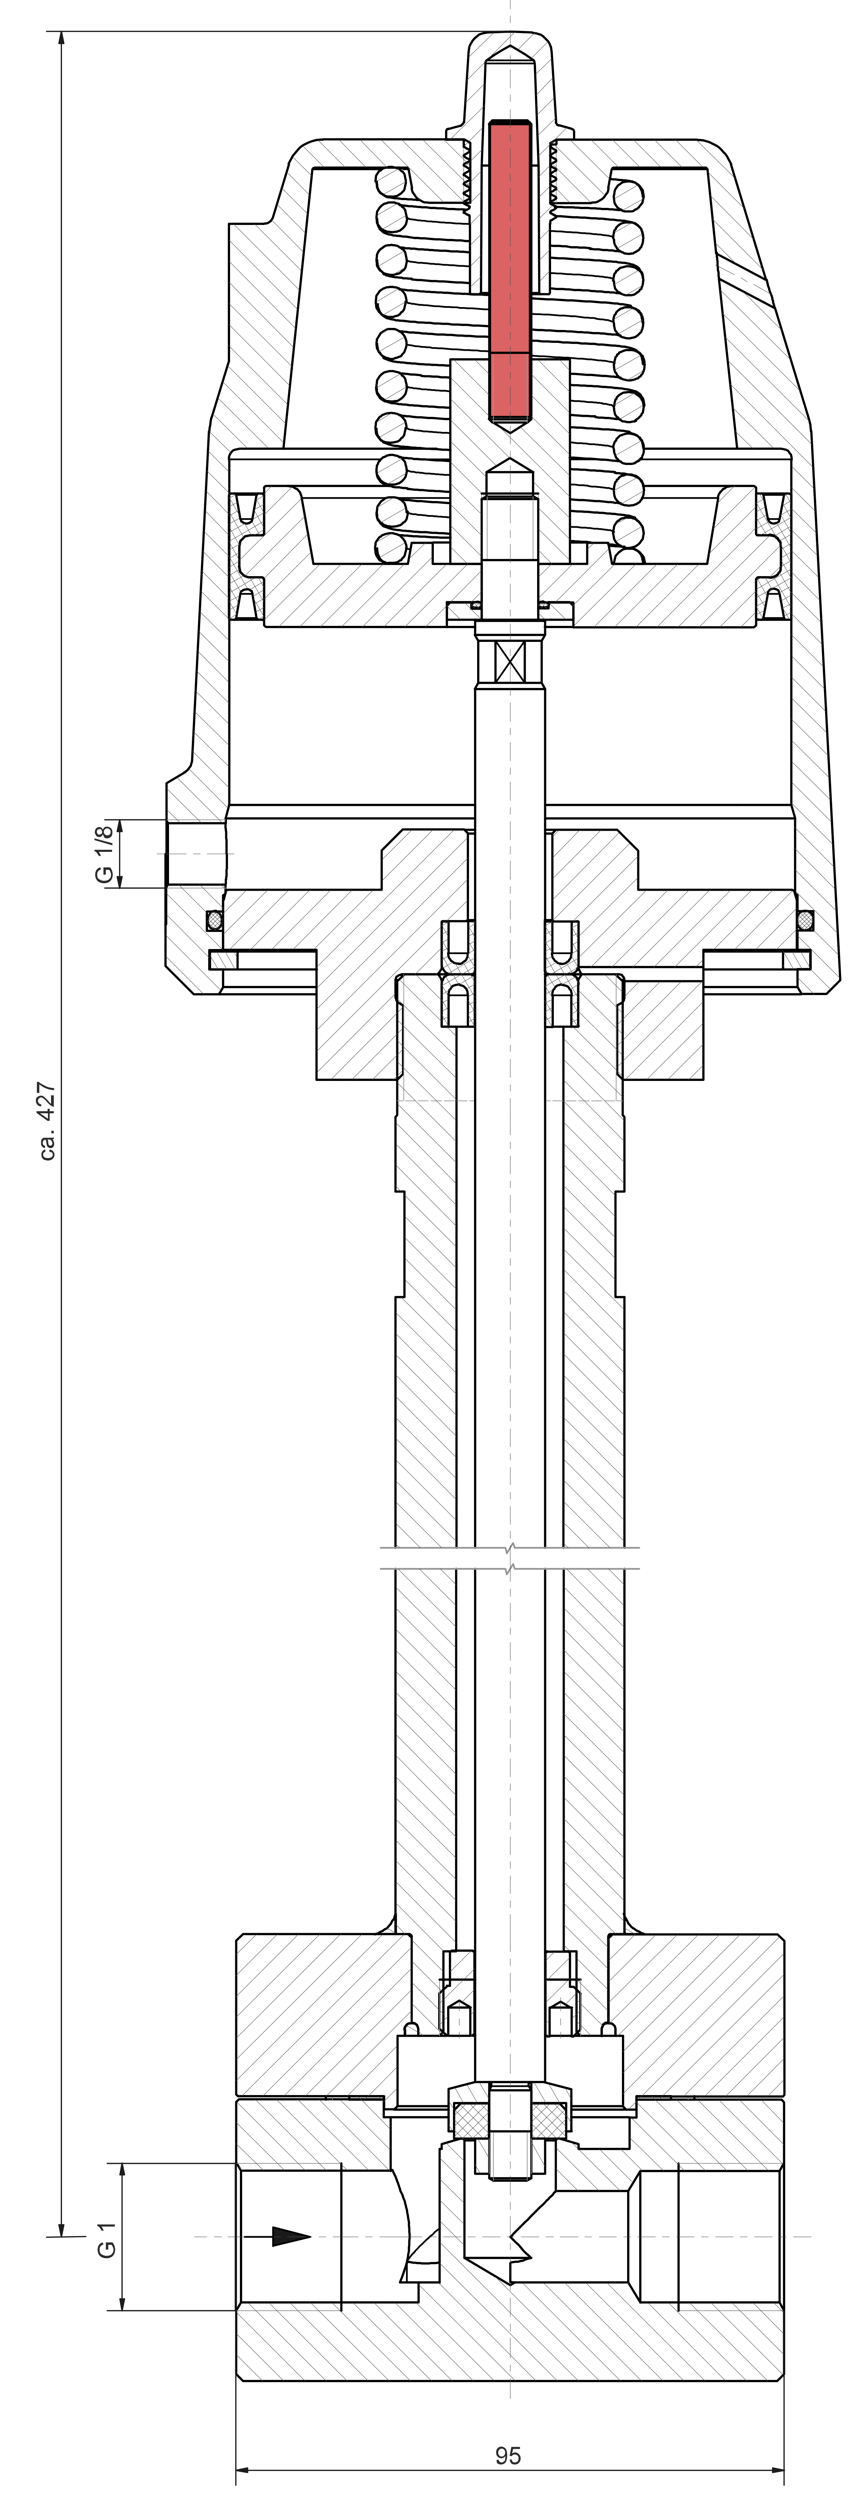 <?xml version="1.0" encoding="utf-8"?>
<!-- Generator: Adobe Illustrator 24.0.2, SVG Export Plug-In . SVG Version: 6.00 Build 0)  -->
<svg version="1.1" id="Ebene_1" xmlns="http://www.w3.org/2000/svg" xmlns:xlink="http://www.w3.org/1999/xlink" x="0px" y="0px"
	 viewBox="0 0 247.1 724.9" style="enable-background:new 0 0 247.1 724.9;" xml:space="preserve">
<style type="text/css">
	.st0{fill:#DB6363;stroke:#000000;stroke-width:0.646;stroke-linecap:round;stroke-linejoin:round;stroke-miterlimit:10;}
	.st1{fill:none;stroke:#000000;stroke-width:0.646;stroke-linecap:round;stroke-linejoin:round;stroke-miterlimit:10;}
	.st2{fill:none;stroke:#000000;stroke-width:0.502;stroke-linecap:round;stroke-linejoin:round;stroke-miterlimit:10;}
	.st3{fill:none;stroke:#969696;stroke-width:0.215;stroke-linecap:round;stroke-linejoin:round;stroke-miterlimit:10;}
	.st4{fill:#FF0000;stroke:#000000;stroke-width:0.646;stroke-linecap:round;stroke-linejoin:round;stroke-miterlimit:10;}
	.st5{fill:none;stroke:#969696;stroke-width:0.502;stroke-linecap:round;stroke-linejoin:round;stroke-miterlimit:10;}
	.st6{fill-rule:evenodd;clip-rule:evenodd;fill:#1A1A1A;}
	.st7{fill:none;stroke:#1A1A1A;stroke-width:0.12;stroke-linecap:round;stroke-linejoin:round;stroke-miterlimit:10;}
	.st8{fill:none;stroke:#4D4D4D;stroke-width:0.12;stroke-linecap:round;stroke-linejoin:round;stroke-miterlimit:10;}
	.st9{fill:#2C2C2C;}
	.st10{fill:none;stroke:#1C1C1C;stroke-width:0.359;stroke-linecap:round;stroke-linejoin:round;stroke-miterlimit:10;}
	.st11{fill-rule:evenodd;clip-rule:evenodd;fill:#1C1C1C;}
	.st12{fill:none;}
</style>
<rect x="142.1" y="35.5" class="st0" width="11.6" height="85.4"/>
<path class="st1" d="M113.3,629.5v-15.6h-2v-5.2h-42l-0.8,0.8v17.5l1.4,2.4H113.3 M161.2,620.7v14.6 M134.7,620.7v-0.1l-0.1-0.2
	l-0.2-0.2h-0.2 M162,620.1h-0.2 M133.8,620.1h-0.2 M161.2,635.3h21l3.5-5.8h40.4l1.3-2.4v-17.5l-0.7-0.8h-42.1v5.2h-2v9.1h-14.8
	v-1.4l-5.5-1.6 M133.6,620.1l-5.5,1.6v1.4h-0.6v38.8 M162.3,620.1H162 M134.1,620.1h-0.2 M161.8,620.1h-0.1l-0.2,0.1l-0.1,0.1
	l-0.1,0.2v0.1 M127.5,661.8h-6.1v5.8H69.9l-1.4,2.4v18.4l2,2h154.9l2-2V670l-1.3-2.4h-40.4l-3.5-5.8h-32.9l-1.3,0.8l-13.3-7.9v-34.1
	"/>
<path class="st2" d="M134.7,620.7h3.1 M158.1,620.7h3.1"/>
<path class="st1" d="M127.5,655.9l-0.5,0.2l-0.7,0.1h-1.3l-0.6,0.1h-2l-0.6-0.1H121l-0.5-0.1h-0.6l-0.5-0.1l-0.6-0.1l-0.4-0.1h-0.4
	 M118.1,655.8v-0.4 M113.3,613.9h16.8 M165.7,613.9h16.8 M118.1,655.5l0.2-1l0.1-0.8l0.2-1v-1l0.1-0.8v-1l0.1-1v-1l-0.1-0.8v-1
	l-0.1-0.8v-1l-0.2-1l-0.1-0.8l-0.2-1l-0.1-0.8l-0.2-0.6l-0.1-0.6l-0.2-0.6l-0.1-0.6l-0.5-1.2l-0.1-0.5l-0.7-1.4l-0.1-0.5l-0.2-0.5
	l-0.1-0.4l-0.2-0.5l-0.1-0.4l-0.2-0.4l-0.1-0.4l-0.2-0.4l-0.1-0.4l-0.2-0.4l-0.5-1v-0.1l-0.1-0.2l-0.1-0.1v-0.1l-0.1-0.1v-0.1"/>
<polyline class="st2" points="118.1,655.5 119.5,653.7 120.1,653.1 120.6,652.5 121.2,651.9 121.7,651.3 122.3,650.8 123.5,649.6 
	124.2,649 124.8,648.4 125.5,647.9 126.1,647.2 126.9,646.6 127.6,646.1 "/>
<path class="st1" d="M185.7,667.6v-38 M182.2,635.3v26.5 M161.2,635.3v0.1h-0.1l-0.1,0.2l-0.2,0.1l-0.2,0.2l-0.2,0.4l-0.4,0.4
	l-0.5,0.4l-0.4,0.5l-0.6,0.5l-0.5,0.6l-0.6,0.6l-0.7,0.6l-2.9,2.9l-0.7,0.8l-0.8,0.7l-3.4,3.4l-0.8,1 M148,648.6l1.6,1.6l0.8,0.7
	l1.4,1.7l0.7,0.7l0.8,0.7l0.7,0.7"/>
<line class="st3" x1="196.8" y1="670" x2="227.4" y2="670"/>
<line class="st1" x1="196.8" y1="670" x2="196.8" y2="627.3"/>
<line class="st3" x1="227.4" y1="627.3" x2="196.8" y2="627.3"/>
<path class="st1" d="M121.3,661.8h-5.3l0.7-1.8l1-2.9l0.2-0.8 M226.1,629.5v38 M227.4,670v-42.8 M154.1,654.7l-0.8,0.2l-0.8,0.2
	l-0.8,0.4l-0.7,0.1l-0.7,0.2h-0.7l-1.4,0.2 M148,656.2v5.5 M148,661.7h0.5l0.2,0.1h0.6 M154.1,654.7h-19.4"/>
<line class="st2" x1="118" y1="656.3" x2="118" y2="661.8"/>
<path class="st1" d="M68.4,627.1V670 M69.9,667.6v-38 M118,656.3l0.1-0.5"/>
<path class="st3" d="M99,627.3H68.5 M68.5,670H99"/>
<path class="st1" d="M130,582.1h6.5 M136.5,590.3H130 M159.4,582.1h6.5 M165.9,590.3h-6.5 M158.2,589.9h-0.1 M137.8,589.9h-0.1
	 M137.2,590.3h0.6 M158.1,590.3h0.6 M137.7,566.2h0.1 M158.1,566.2h0.1 M158.7,565.8h-0.6 M137.8,565.8h-0.6 M168.4,578.1l-2-2h-1.1
	v-9.8l-0.4-0.4h-6.2l-0.5,0.4v23.8l0.5,0.4h0.7v-8.2l3.2-1.9l3.2,1.9v8.2h0.5l2-2V578.1 M129.6,576l-2.2,2v10.2l2.2,2h0.4v-8.2
	l3.2-1.9l3.2,1.9v8.2h0.7l0.5-0.4v-23.8l-0.5-0.4h-6.1l-0.5,0.4v9.8H129.6 M101.3,608.8h10v-1h-10V608.8z M184.6,608.8h10v-1h-10
	V608.8z M99,627.3V670"/>
<path class="st3" d="M128.8,576.7v12.7 M167.1,589.5v-12.7"/>
<path class="st1" d="M181.1,284.5v-0.5l-0.1-0.2v-0.2l-0.2-0.2v-0.2h-0.1 M167.8,280.8v-0.4 M179.3,282.5h-0.8 M204,280.5v4.1
	 M168.6,282.5h-3.8 M131.1,282.5h-4 M128.1,280.8h0.4 M167.4,280.8h0.4 M160.2,266.8h-2.2 M137.8,266.8h-2 M135.3,267.1h0.5
	 M160.2,267.1h0.4 M161.2,240.6h-3.1 M137.8,240.6h-3.1 M135.7,241.7h2 M158.1,241.7h2.2 M167.8,267.6v12.8H204v-5h27.1v-14.3
	 M181.1,289.3l-0.1,0.4v0.2l-0.2,0.4l-0.5,0.5 M229.7,258h-44.6v-11.3l-6.1-6.1h-17.8l-1,1.1v25.1l0.4,0.4h6.8 M115.6,290.8
	l-0.5-0.5l-0.2-0.4v-0.2l-0.1-0.4 M231.1,261l-0.7-2.4 M114.7,284.1l0.2-0.7l0.1-0.2l0.4-0.2l0.2-0.2l0.4-0.1h0.4 M64.7,261.1v14.3
	h27.1v37.7h23.4l1.7-1.7v-19.9l-1.3-0.7 M128.1,267.6v-0.1l0.1-0.2h0.1l0.1-0.1 M128.4,267.1h6.8l0.5-0.4v-25.1l-1.1-1.1h-17.8
	l-6.1,6.1V258H66l-0.2,0.1l-0.1,0.1l-0.2,0.1v0.2l-0.6,2.4 M64.8,261l-0.1,0.1 M116.4,282.5h10.7l1-1.7v-13.2 M231.1,261.1V261
	 M114.7,289.3v-5.3 M230.4,258.6v-0.2l-0.1-0.1l-0.2-0.1l-0.1-0.1h-0.2 M180.3,290.8l-1.3,0.7v19.9l1.7,1.7 M167.4,267.1l0.1,0.1
	h0.1l0.1,0.2v0.1 M180.6,313.1H204v-28.6h-22.9v4.8"/>
<path class="st1" d="M168.6,282.5l-0.6-1.2 M180.6,283.1l-0.2-0.4l-0.4-0.1l-0.4-0.1h-0.4"/>
<polyline class="st1" points="168,281.3 168,281.2 167.8,280.9 167.8,280.8 "/>
<path class="st2" d="M114.7,284.1h1 M180.1,284.1h1 M181.1,289.3h-0.5 M115.2,289.3h-0.5"/>
<path class="st3" d="M180.6,313.1v-22.6 M115.2,290.5v22.6"/>
<path class="st1" d="M137.8,281.5v-14.4h-2v9.2 M162.7,279.4h-0.5l-0.5-0.2l-0.4-0.4l-0.4-0.2l-0.2-0.4l-0.4-0.5l-0.1-0.4l-0.1-0.5
	v-0.5 M131.1,282.5h5.6 M158.1,281.5l0.1,0.1l0.1,0.4l0.1,0.2l0.2,0.1h0.2l0.2,0.1 M130.1,276.4v-9.2h-2v12.2 M164.8,282.5l0.5-0.1
	h0.4l0.6-0.2l0.4-0.2l0.7-0.7l0.1-0.4l0.2-0.5l0.1-0.5v-0.5 M165.7,276.4v0.5l-0.1,0.5l-0.1,0.4l-0.4,0.5l-0.2,0.4l-0.4,0.2
	l-0.5,0.4l-0.4,0.1l-0.5,0.1h-0.5 M135.7,276.4l-0.1,0.5v0.5l-0.2,0.4l-0.2,0.5l-0.4,0.4l-0.4,0.2l-0.4,0.4l-0.5,0.2h-0.5
	 M167.8,279.4v-12.2h-2v9.2 M133.1,279.4h-0.4l-0.6-0.1l-0.4-0.1l-0.5-0.4l-0.4-0.2l-0.2-0.4l-0.4-0.5l-0.1-0.4l-0.1-0.5v-0.5
	 M159.1,282.5h5.6 M128.1,279.4v0.5l0.1,0.5l0.2,0.5l0.5,0.7l0.4,0.4l1,0.5h0.4l0.5,0.1 M160.2,276.4v-9.2h-2.2v14.4 M136.7,282.5
	l0.4-0.1h0.1l0.2-0.1l0.1-0.2l0.2-0.4v-0.1"/>
<path class="st2" d="M165.7,276.4h-5.5 M135.7,276.4h-5.6"/>
<path class="st1" d="M158.1,283.5v14.3h2.2v-9.1 M133.1,285.5l0.5,0.2l0.5,0.1l0.4,0.2l0.7,0.7l0.2,0.4l0.2,0.5v0.4l0.1,0.6
	 M164.8,282.5h-5.6 M137.8,283.5v-0.2l-0.2-0.2l-0.1-0.2l-0.2-0.1l-0.1-0.1h-0.4 M165.7,288.6v9.1h2v-12.2 M131.1,282.5h-0.5
	l-0.4,0.1l-0.5,0.1l-0.5,0.4l-0.4,0.2l-0.2,0.4l-0.2,0.5l-0.2,0.4l-0.1,0.6v0.4 M130.1,288.6v-0.5l0.2-1l0.4-0.4l0.2-0.4l0.4-0.4
	l0.5-0.2l0.4-0.1l0.6-0.1l0.4-0.1 M160.2,288.6V288l0.1-0.4l0.1-0.5l0.4-0.4l0.2-0.4l0.4-0.4l0.4-0.2l0.5-0.1l0.5-0.2 M128.1,285.5
	v12.2h2v-9.1 M162.7,285.5l0.5,0.1l0.5,0.1l0.4,0.1l0.5,0.2l0.4,0.4l0.2,0.4l0.4,0.4l0.2,1v0.5 M136.7,282.5h-5.6 M167.8,285.5v-0.4
	l-0.1-0.6l-0.2-0.4l-0.1-0.5l-0.4-0.4l-0.4-0.2l-0.4-0.4l-0.6-0.1l-0.4-0.1h-0.5 M135.7,288.6v9.1h2v-14.3 M159.1,282.5h-0.2
	l-0.2,0.1l-0.2,0.1l-0.4,0.7 M136.7,282.5h1.1 M158.1,282.5h1.1"/>
<path class="st2" d="M130.1,288.6h5.6 M160.2,288.6h5.5"/>
<path class="st1" d="M77.2,140.9l-0.2,0.1 M219.3,154.6v-13 M76.6,154.6v0.2l-0.1,0.1l-0.1,0.2H76 M223.2,155.2h-3.4 M72.7,155.2
	l-0.6,0.1l-0.4,0.1l-0.6,0.1l-1.4,1.4l-0.1,0.5l-0.1,0.6l-0.1,0.5 M226.5,164.2v-5.6 M69.4,164.2l0.1,0.5l0.1,0.6l0.1,0.5l1.1,1.1
	l0.4,0.2l0.6,0.2l0.4,0.1h0.6 M219.9,167.4h3.4 M76,167.4l0.2,0.1h0.1l0.1,0.2l0.1,0.1v0.2 M219.3,181.1v-13 M76.6,181.1v0.2
	l0.4,0.4l0.2,0.1 M170.3,163.5h-14.2v11.2h10.2v7.2h52.3 M77.2,181.8h52.4v-7.2h10.1v-11.2 M218.7,181.8l0.2-0.1l0.4-0.4v-0.2
	 M76.6,168.1v13 M219.3,168.1v-0.2l0.1-0.1l0.1-0.2h0.2l0.1-0.1 M72.7,167.4H76 M223.2,167.4h0.5l0.5-0.1l0.5-0.2l0.4-0.2l0.5-0.4
	l0.2-0.4l0.4-0.4l0.2-0.5v-0.6l0.1-0.5 M69.4,158.5v5.6 M226.5,158.5l-0.1-0.5v-0.6l-0.2-0.5l-0.4-0.4l-0.2-0.4l-0.5-0.4l-0.4-0.4
	l-1-0.2l-0.5-0.1 M76,155.2h-3.2 M219.9,155.2h-0.4l-0.1-0.2l-0.1-0.1v-0.2 M76.6,141.6v13 M219.3,141.6v-0.2l-0.1-0.1l-0.2-0.2
	l-0.2-0.1 M83.4,140.9h-6.2 M212.4,140.9l-1.2,0.2l-0.5,0.1l-0.5,0.4l-0.5,0.2l-0.4,0.5l-0.4,0.4l-0.4,0.6l-0.2,0.5l-0.1,0.6
	 M139.7,163.5h-14.2v-6.1h-6.1l-1.1,6.1H90.9l-3.4-19.1 M159.1,282.5h-1.1 M137.8,282.5h-1.1"/>
<path class="st1" d="M166.3,181.8h-8.3 M137.8,181.8h-8.2 M208.3,144.4l-3.2,19.1h-27.6l-1.1-6.1h-6.1v6.1 M87.5,144.4l-0.1-0.6
	l-0.2-0.5l-0.2-0.6l-0.4-0.4l-0.4-0.5l-0.6-0.2l-0.5-0.4l-0.5-0.1l-1.2-0.2 M218.7,140.9h-6.2 M76.9,141l-0.2,0.2l-0.1,0.1v0.2"/>
<path class="st2" d="M87.5,144.4h24.6 M114.9,144.4h15.7 M186.1,144.4h22.2"/>
<path class="st1" d="M178,48.6h26.5 M55.7,220.7l-0.4,1.4l-0.4,0.5l-0.5,0.7l-0.5,0.4l-0.4,0.2 M176.4,54.5l1-5.4 M66.4,133.2v-0.5
	l0.1-0.5l0.2-0.5l0.5-0.7l0.4-0.4l0.5-0.2l1-0.2l0.4-0.1 M202.2,40.5h-40.9l-1.7,1v17.4h11.8 M90.6,49.1l0.1-0.1l0.1-0.2l0.2-0.1
	h0.2 M124.5,58.8h11.9V41.4l-1.8-1H93.6 M117.9,48.6h0.2l0.1,0.1l0.1,0.2l0.1,0.1 M118.5,49.1l1,5.4 M119.4,54.5l0.1,0.7l0.2,0.6
	l0.4,0.5l0.4,0.6l0.4,0.5l0.5,0.4l1.2,0.7l0.6,0.2h0.6l0.7,0.1 M91.3,48.6h26.5 M212.1,47.7l-0.4-0.8l-0.4-0.7l-0.4-0.8l-0.5-0.7
	l-0.6-0.6l-0.6-0.7l-0.6-0.6l-0.7-0.5l-1.4-0.7l-0.8-0.4l-1.7-0.5l-1-0.1h-0.8 M69.4,130.1h12.8l8.4-81 M171.4,58.8l0.7-0.1h0.6
	l0.6-0.2l1.2-0.7l0.5-0.4l0.4-0.5l0.4-0.6l0.4-0.5l0.2-0.6l0.1-0.7 M53.7,223.9l-5.4,3.2v10.9l0.5,0.7h16.7v-1.6l1-3.8V133.2
	 M177.4,49.1l0.1-0.1l0.1-0.2l0.1-0.1h0.2 M60.6,125.1l-4.9,95.6 M204.5,48.6h0.2l0.2,0.1l0.1,0.2l0.1,0.1 M76.5,64.9H66.4v39.8
	l-5,16.3 M226.5,130.1l1,0.2l0.4,0.1l0.5,0.2l0.4,0.4l0.2,0.4l0.4,0.4l0.2,1v0.5 M83.8,47.7l-4.6,15.2 M235.2,125.1l-0.1-1.1l-0.1-1
	l-0.5-1.9 M170.3,157.3h-5 M130.6,157.3h-5 M212.4,140.9h-25.9 M113.5,140.9H83.4"/>
<path class="st1" d="M79.2,62.9L79,63.4l-0.5,0.7 M205.2,49.1l2.5,24.4l14.5,7.7l-10.2-33.5 M61.3,121.1l-0.2,1l-0.1,1l-0.2,1
	l-0.1,1.1"/>
<path class="st1" d="M158.1,233.4h55.8 M208.5,80.8v-0.5l-0.1-0.2V79l-0.1-0.4l-0.1-0.2v-1l-0.1-0.4v-1.3l-0.1-0.4v-0.5l-0.1-0.4
	v-1.1 M213.7,130.1h-27 M126.6,130.1H82.2 M64.7,259.6h0.4 M230.8,259.6h0.5 M231.3,269.8h-0.1 M64.7,269.8L64.7,269.8 M64.7,264.1
	L64.7,264.1 M231.1,264.1h0.1 M64.7,275.4L64.7,275.4 M231.1,275.4h0.1 M60.7,281.1v-5.6h4v-5.6H60v-5.6h4.7v-4.6l0.7-0.6v-2.6H48.7
	l-0.5,0.8V268H48v12.1l8.2,8.2h7.3l1.2-2v-5.2H60.7 M234.5,121.1l-9.7-31.7l-16.3-8.6l5.3,49.3h12.7 M93.6,40.5h-0.8l-1,0.1L91,40.8
	l-0.7,0.2l-1,0.4l-1.4,0.7l-0.7,0.5l-0.6,0.6l-0.6,0.7l-0.5,0.6l-0.6,0.7l-0.4,0.8l-0.4,0.7l-0.4,0.8 M229.5,133.2v100.2l1.1,3.8
	V259l0.7,0.6v4.6h4.6v5.6h-4.6v5.6h3.8v5.6h-3.8v5.2l1.2,2h7.2l4-4l-8.4-159.2 M78.5,64.1l-0.7,0.5l-0.5,0.2h-0.4l-0.5,0.1"/>
<path class="st1" d="M65.8,247.6v3.7 M48.7,238.8v17.5 M65.4,237.3h72.4 M158.1,237.3h72.5 M66.4,233.4h71.4 M213.9,233.4h15.6"/>
<path class="st1" d="M65.4,238.8v1.3l0.1,0.2v0.5l0.1,0.4v1.9l0.1,0.4v4.1 M65.8,251.3v0.5l-0.1,0.4v1.9l-0.1,0.2v0.6l-0.1,0.1v1.3"
	/>
<path class="st3" d="M65.4,237.7H48.3 M48.3,257.5h17.2"/>
<path class="st2" d="M66.4,133.2h44 M121.1,133.2h9.5 M165.3,133.2h9.7 M185.4,133.2h44 M90.6,49.1h20.3 M177.4,49.1h27.8"/>
<path class="st1" d="M63.5,288.3h28.3 M204,288.3h28.4 M231.3,286.2H204 M91.8,286.2H64.7 M48,268v-20.4 M48.3,238.1v19.1 M48,247.6
	h0.2 M222.3,81.1L222.3,81.1l0.1,0.1v0.2l0.1,0.2v0.4l0.1,0.1l0.1,0.4v0.2l0.4,1.1v0.2l0.4,1.1l0.1,0.2l0.4,1.1v0.4l0.2,0.4v0.4
	l0.1,0.4l0.1,0.2l0.1,0.4v0.1l0.1,0.2v0.2l0.1,0.1v0.1"/>
<path class="st3" d="M161.3,58.8V40.5 M134.5,40.5v18.4"/>
<path class="st1" d="M67,143.1h-0.1 M227.9,179.7h1 M66.4,179.1v0.2l0.1,0.1l0.1,0.2H67 M67,179.7h1 M227.4,179.2v0.2l0.1,0.1
	l0.2,0.1h0.1 M66.4,143.7v35.4 M228.9,179.7h0.4l0.1-0.2l0.1-0.1v-0.2 M67.9,143.1h-1 M229.5,143.7v-0.2l-0.1-0.1l-0.1-0.2h-0.4
	 M69.7,150.5l-1.2-7 M227.9,143.1h-0.1l-0.2,0.1l-0.1,0.1v0.2 M74.4,143.5l-1.2,7 M226.1,150.5l-0.2,0.7l-0.2,0.2l-0.4,0.2l-0.7,0.2
	h-0.4l-0.7-0.2l-0.5-0.5l-0.2-0.4v-0.4 M76,143.1h-1 M221.4,143.5l-0.1-0.2l-0.1-0.1l-0.1-0.1h-0.2 M76.6,154.6v-10.9 M219.9,143.1
	h-0.4l-0.1,0.2l-0.1,0.1v0.2 M72.7,155.2H76 M219.3,154.6v0.2l0.1,0.1l0.1,0.2h0.4 M69.4,164.2v-5.6 M223.2,155.2l0.5,0.1l1,0.2
	l0.4,0.4l0.5,0.4l0.2,0.4l0.4,0.4l0.2,0.5v0.6l0.1,0.5 M76,167.4h-3.2 M226.5,164.2l-0.1,0.5v0.6l-0.2,0.5l-0.4,0.4l-0.2,0.4
	l-0.5,0.4l-0.4,0.2l-0.5,0.2l-0.5,0.1h-0.5 M76.6,179.1v-10.9 M219.9,167.4l-0.1,0.1h-0.2l-0.1,0.2l-0.1,0.1v0.2 M75,179.7h1
	 M219.3,179.1v0.2l0.1,0.1l0.1,0.2h0.4 M73.2,172.2l1.2,7 M220.8,179.7h0.2l0.2-0.2l0.1-0.2 M68.5,179.2l1.2-7 M222.7,172.2v-0.4
	l0.2-0.4l0.5-0.5l0.7-0.2h0.4l0.7,0.2l0.4,0.2l0.2,0.2l0.2,0.7"/>
<path class="st1" d="M69.7,172.2l0.2-0.7l0.4-0.2l0.2-0.2l0.7-0.2h0.4 M219.9,179.7h1 M74.4,179.2l0.1,0.2l0.2,0.2H75 M219.3,168.1
	v10.9 M76,179.7h0.4l0.1-0.2l0.1-0.1v-0.2 M223.2,167.4h-3.4 M76.6,168.1v-0.2l-0.1-0.1l-0.1-0.2h-0.1l-0.2-0.1 M226.5,158.5v5.6
	 M72.7,167.4h-0.6l-0.4-0.1l-0.6-0.2l-0.4-0.2l-1.1-1.1l-0.1-0.5l-0.1-0.6l-0.1-0.5 M219.9,155.2h3.4 M69.4,158.5l0.1-0.5l0.1-0.6
	l0.1-0.5l1.4-1.4l0.6-0.1l0.4-0.1l0.6-0.1 M219.3,143.7v10.9 M76,155.2h0.4l0.1-0.2l0.1-0.1v-0.2 M220.8,143.1h-1 M76.6,143.7v-0.2
	l-0.1-0.1l-0.1-0.2H76 M222.7,150.5l-1.3-7 M75,143.1h-0.2l-0.1,0.1l-0.1,0.1l-0.1,0.2 M227.4,143.5l-1.3,7 M73.2,150.5l-0.2,0.7
	l-0.4,0.2l-0.2,0.2l-0.7,0.2h-0.4l-0.7-0.2l-0.2-0.2l-0.4-0.2l-0.2-0.7 M228.9,143.1h-1 M68.5,143.5l-0.1-0.2l-0.1-0.1l-0.1-0.1
	h-0.2 M229.5,179.1v-35.4 M66.9,143.1h-0.2l-0.1,0.2l-0.1,0.1v0.2"/>
<path class="st1" d="M76,179.7h0.6 M219.3,179.7h0.6 M226.1,172.2l1.3,7 M67.9,179.7h0.2l0.2-0.2l0.1-0.2 M221.4,179.2l1.3-7
	 M71.7,170.8l0.7,0.2l0.2,0.2l0.4,0.2l0.2,0.7"/>
<path class="st2" d="M227.4,179.2h-6 M74.4,179.2h-5.9"/>
<path class="st1" d="M227.9,143.1h-7.1 M75,143.1h-7.1 M67.9,179.7H75 M220.8,179.7h7.1"/>
<path class="st2" d="M68.5,143.5h5.9 M221.4,143.5h6"/>
<path class="st1" d="M219.9,143.1h-0.6 M76.6,143.1H76"/>
<path class="st2" d="M226.1,150.5h-3.4 M73.2,150.5h-3.5 M226.1,172.2h-3.4 M73.2,172.2h-3.5"/>
<path class="st1" d="M136,51.6h0.1l0.1,0.1v0.1 M136.2,52v0.2h-0.1l-0.1,0.1 M136,52.3l-1.3,0.7 M159.6,53.3L159.6,53.3 M134.7,53.1
	h-0.1v0.2 M134.5,53.4L134.5,53.4l0.1,0.1 M134.7,53.5l0.7,0.5 M161.3,54.7v-0.1 M135.4,54l0.6,0.2 M136,54.3l0.2,0.2v0.1
	 M136.2,54.7v0.1l-0.2,0.2 M136,55.1l-1.3,0.7 M159.6,56.1v-0.1 M134.7,55.8h-0.1v0.1 M134.5,56.2L134.5,56.2l0.1,0.1 M134.7,56.3
	l0.7,0.4 M161.3,57.5v-0.2 M135.4,56.7L136,57 M136,57h0.1l0.1,0.1v0.2 M136.2,57.4v0.2l-0.1,0.1H136 M136,57.7l-1.3,0.7
	 M159.6,58.8v-0.1 M134.7,58.5l-0.1,0.1v0.1 M134.5,58.8v0.1l0.1,0.1 M134.7,59.1l0.7,0.4 M161.3,60.1V60 M135.4,59.4l0.6,0.4
	 M136,59.8h0.1l0.1,0.1v0.2 M136.2,60.1v0.1l-0.1,0.2H136 M136,60.5l-1.3,0.7 M159.6,61.5L159.6,61.5 M134.7,61.2l-0.1,0.1
	 M134.5,61.6v0.1h0.1 M134.7,61.7l0.7,0.5 M161.3,62.9v-0.1 M135.4,62.2l0.6,0.2 M136,62.4l0.2,0.2v0.1 M136.3,84.9v0.2h0.1l0.1,0.2
	h0.2 M139,85.3h0.2l0.1-0.2h0.1v-0.2 M159.5,84.9V64.9h0.1v-0.7 M140.8,18.4V18l0.1-0.2l0.2-0.2 M156.9,85.3h2.3 M141.1,17.5
	l2.3-1.6l2.3-1.4l2.3-1.3 M155.1,18.4l1.1,29.6l0.2,36.8 M148,13.2l2.2,1.3l2.3,1.4l2.3,1.6"/>
<path class="st1" d="M154.3,9.4l-2.5-0.1 M141.5,9.4l-1.2,0.2l-0.7,0.2l-0.6,0.2l-0.5,0.4l-0.6,0.5l-0.5,0.5l-0.4,0.5l-0.7,1.2
	l-0.2,0.6l-0.2,1.4 M134.5,35.4v0.2l-0.2,0.2l-0.1,0.2l-0.2,0.1l-0.1,0.1 M161.8,40.5h4.7v-2.2 M133.8,36.4l-1.9,0.5l-1.8,0.5
	 M161.4,41.7v-0.8 M130.1,37.3l-0.5,0.2l-0.2,0.5v0.2 M160.2,41.9h1 M134.1,40.5h0.1l0.4,0.4 M134.5,41.7v0.1 M134.5,41.8l0.1,0.1
	v0.2h-0.1 M159.6,42.4L159.6,42.4 M134.5,42.1v0.1 M134.5,42.5v0.1h0.1 M134.7,42.6l0.7,0.5 M161.3,43.8v-0.1 M135.4,43.1l0.6,0.2
	 M136,43.3l0.2,0.2v0.1 M136.2,43.7v0.2l-0.1,0.1H136 M136,44.1l-1.3,0.8 M159.6,45.1L159.6,45.1 M134.7,44.9l-0.1,0.1 M134.5,45.1
	v0.2h0.1 M134.7,45.4l0.7,0.5 M161.3,46.6v-0.1 M135.4,45.9l0.6,0.2 M136,46.1l0.1,0.1h0.1v0.2 M136.2,46.5v0.2l-0.1,0.1H136
	 M136,46.8l-1.3,0.7 M159.6,47.9L159.6,47.9 M134.7,47.5l-0.1,0.1v0.1 M134.5,47.9V48l0.1,0.1 M134.7,48.1l0.7,0.4 M161.3,49.3v-0.2
	 M135.4,48.5l0.6,0.4 M136,48.9l0.1,0.1h0.1v0.2 M136.2,49.2v0.2h-0.1l-0.1,0.1 M136,49.6l-1.3,0.7 M159.6,50.5L159.6,50.5
	 M134.7,50.3l-0.1,0.1v0.1 M134.5,50.7v0.1h0.1 M134.7,50.8l0.7,0.5 M161.3,52v-0.1 M135.4,51.3l0.6,0.4 M136.2,51.9V52"/>
<path class="st1" d="M161.3,35.4L160,15.1 M151.8,9.3l-2.6-0.1h-2.5l-2.5,0.1l-2.6,0.1"/>
<path class="st1" d="M161.2,51.6l-1.3-0.7 M134.5,50.5v0.1 M159.9,50.9h-0.1v-0.1l-0.1-0.1v-0.1 M159.6,50.5v-0.1h0.1v-0.1l0.1-0.1
	 M159.9,50.2l0.6-0.4 M136.2,49.2L136.2,49.2 M160.5,49.8l0.7-0.4 M161.2,49.5l0.1-0.1 M161.3,49.1V49h-0.1 M161.2,49l-1.3-0.7
	 M134.5,47.8v0.1 M159.9,48.3l-0.1-0.1V48h-0.1v-0.1 M159.6,47.9v-0.2h0.1v-0.1h0.1 M159.9,47.5l0.6-0.4 M136.2,46.5L136.2,46.5
	 M160.5,47.2l0.7-0.4 M161.2,46.8l0.1-0.1v-0.1 M161.3,46.5v-0.1l-0.1-0.1 M161.2,46.2l-1.3-0.7 M134.5,45v0.1 M159.9,45.5l-0.1-0.1
	l-0.1-0.1v-0.1 M159.6,45.1V45l0.1-0.1v-0.1h0.1 M159.9,44.8l0.6-0.4 M136.2,43.7L136.2,43.7 M160.5,44.4l0.7-0.4 M161.2,44.1
	l0.1-0.1v-0.1 M161.3,43.7v-0.1h-0.1 M161.2,43.6l-1.3-0.8 M134.5,42.3v0.2 M159.9,42.7h-0.1v-0.1l-0.1-0.1v-0.1 M159.6,42.4v-0.1
	l0.1-0.1l0.1-0.1 M159.9,42l0.2-0.1 M134.5,40.8v0.8 M160.1,41.9h0.1 M129.4,38.3v2.2h4.7 M161.2,41.9l0.1-0.1l0.1-0.1 M161.4,40.8
	v-0.1l0.2-0.2h0.1 M166.5,38.3v-0.2l-0.2-0.5l-0.5-0.2 M135.9,15.1l-1.3,20.3 M165.7,37.3l-3.6-1 M162.1,36.4l-0.5-0.2l-0.4-0.7
	 M160,15.1l-0.2-1.4l-0.5-1.2l-0.4-0.6l-1.4-1.4l-0.6-0.4l-0.6-0.2l-0.7-0.2l-1.2-0.2"/>
<path class="st1" d="M139.5,84.9l0.2-36.8l1.1-29.6 M159.6,64.2v-0.1l0.1-0.1v-0.1h0.1 M136.8,85.3h2.2 M159.9,63.9l0.6-0.4
	 M136.2,62.8v2.2h0.1v19.9 M160.5,63.5l0.7-0.4 M161.2,63.1l0.1-0.1v-0.1 M161.3,62.8v-0.1h-0.1 M161.2,62.7l-1.3-0.8 M134.5,61.3
	v0.2 M159.9,61.8h-0.1v-0.1l-0.1-0.1v-0.1 M159.6,61.5v-0.1l0.1-0.1l0.1-0.1 M159.9,61.1l0.6-0.2 M136.2,60.1L136.2,60.1
	 M160.5,60.9l0.7-0.5 M161.2,60.4l0.1-0.1v-0.1 M161.3,60v-0.1h-0.1 M161.2,59.9l-1.3-0.7 M134.5,58.7v0.1 M159.9,59.2l-0.1-0.1
	l-0.1-0.2 M159.6,58.7L159.6,58.7l0.1-0.2l0.1-0.1 M159.9,58.3l0.6-0.2 M136.2,57.4L136.2,57.4 M160.5,58.1l0.7-0.5 M161.2,57.6h0.1
	v-0.1 M161.3,57.3L161.3,57.3l-0.1-0.1 M161.2,57.1l-1.3-0.7 M134.5,55.9v0.2 M159.9,56.4l-0.1-0.1l-0.1-0.1v-0.1 M159.6,55.9
	L159.6,55.9l0.1-0.1v-0.1l0.1-0.1 M159.9,55.6l0.6-0.2 M136.2,54.6v0.1 M160.5,55.3l0.7-0.5 M161.2,54.9h0.1v-0.1 M161.3,54.6v-0.1
	l-0.1-0.1 M161.2,54.4l-1.3-0.7 M134.5,53.3v0.1 M159.9,53.7h-0.1v-0.1l-0.1-0.1v-0.1 M159.6,53.3v-0.1l0.1-0.1v-0.1h0.1
	 M159.9,52.9l0.6-0.4 M136.2,52L136.2,52 M160.5,52.6l0.7-0.4 M161.2,52.2l0.1-0.1V52 M161.3,51.9v-0.1l-0.1-0.1"/>
<path class="st1" d="M159.6,61.5v0.2h0.1v0.1 M154.7,17.5l0.2,0.2l0.1,0.2v0.4 M156.4,84.9l0.1,0.2l0.1,0.2h0.2 M159.1,85.3h0.1
	l0.1-0.2h0.1v-0.2"/>
<polyline class="st1" points="159.6,58.8 159.6,58.9 159.7,59.1 "/>
<path class="st2" d="M159.9,59.2l-0.1-0.1 M159.9,61.8h-0.1"/>
<path class="st1" d="M161.3,60v-0.1l-0.1-0.1 M161.3,62.8v-0.1l-0.1-0.1"/>
<path class="st2" d="M161.2,59.8v0.1 M161.2,62.5v0.1"/>
<path class="st1" d="M134.5,61.6v0.1h0.1 M134.5,58.8v0.2h0.1"/>
<path class="st2" d="M134.7,61.7L134.7,61.7 M134.7,59.1L134.7,59.1"/>
<path class="st1" d="M136.2,60.1v-0.2h-0.1v-0.1 M136.2,62.8v-0.1l-0.1-0.1v-0.1"/>
<path class="st2" d="M136,59.8h0.1 M136,62.4h0.1"/>
<path class="st1" d="M136.1,59.8l-0.6-0.4 M159.7,59.1l1.4,0.7 M159.7,61.8l1.4,0.7 M135.5,59.4l-0.8-0.4 M135.5,62.2l-0.8-0.5"/>
<path class="st2" d="M135.5,59.4h-0.1 M135.5,62.2h-0.1"/>
<line class="st1" x1="136.1" y1="62.4" x2="135.5" y2="62.2"/>
<path class="st2" d="M156.4,84.9h-2.3 M141.9,84.9h-2.4"/>
<path class="st1" d="M139.7,48h2.2 M154.1,48h2 M139,85.3h2.9 M154.1,85.3h2.8"/>
<path class="st2" d="M140.8,18.4h14.3 M154.7,17.5h-13.6"/>
<path class="st1" d="M141.1,136.9h13.6 M156.1,163.5h9.1 M141.1,144v-7.1l6.8-4.1l6.7,4.1v7.1 M141.9,104.2h-11.3v59.3h9.1
	 M152.9,122.5l-4.9,3.1l-5-3.1 M165.3,163.5v-59.3h-11.2"/>
<path class="st3" d="M139.7,143.1v20.4 M156.1,163.5v-20.4"/>
<line class="st1" x1="139.7" y1="143.1" x2="156.1" y2="143.1"/>
<path class="st3" d="M141.9,104.2v14.4 M154.1,118.6v-14.4"/>
<path class="st4" d="M154.1,121.6V36 M141.9,121.6V36 M142.8,34.9l-1,1.1 M153,34.9l1.1,1.1 M153,122.5l1.1-1 M142.8,122.5l-1-1
	 M154.1,121.6h-12.2 M142.8,122.5H153 M141.9,36h12.2 M153,34.9h-10.2"/>
<path class="st3" d="M152.9,122.5v-20.3 M143.1,102.3v20.3"/>
<path class="st1" d="M201.4,608.8v-1 M154.1,102.3h-12.2"/>
<line class="st3" x1="199.6" y1="608.8" x2="199.6" y2="607.8"/>
<line class="st1" x1="94.5" y1="608.8" x2="94.5" y2="607.8"/>
<line class="st3" x1="96.4" y1="607.8" x2="96.4" y2="608.8"/>
<path class="st1" d="M62.4,264.1h-0.2l-0.2,0.1h-0.2l-0.7,0.4l-0.4,0.7l-0.2,0.1l-0.1,0.2v0.2l-0.2,1l0.1,0.6l0.1,0.5v0.2l0.1,0.2
	l0.2,0.2l0.1,0.2l0.1,0.1l0.1,0.2l0.2,0.1l0.2,0.2h0.2l0.2,0.1h1l0.2-0.1h0.2l0.2-0.2l0.2-0.1l0.1-0.2l0.2-0.1l0.1-0.2v-0.2l0.2-0.2
	V268l0.1-0.5v-1.1l-0.1-0.5v-0.2l-0.2-0.2v-0.1l-0.1-0.2l-0.2-0.2l-0.1-0.2l-0.7-0.4h-0.2l-0.2-0.1 M233.5,264.1h0.4l0.4,0.1
	l0.4,0.2l0.4,0.2l0.5,0.7l0.2,0.5l0.1,0.5v0.8l-0.1,0.6l-0.1,0.4l-0.2,0.5l-0.2,0.4l-0.4,0.2l-0.4,0.4l-0.4,0.1h-1.2l-0.4-0.1l-1-1
	l-0.1-0.5l-0.1-0.4l-0.1-0.6v-0.8l0.1-0.5l0.2-0.5l0.5-0.7l0.4-0.2l0.4-0.2l0.4-0.1H233.5 M204,275.9h23 M204,281.1h23 M68.9,275.9
	h22.9 M60.9,275.9v5.2h31 M68.9,281.1v-5.2 M68.9,275.9h-8 M227.1,281.1h7.9v-5.2h-7.9V281.1z"/>
<path class="st1" d="M177.3,560.8h3.5l0.4-0.5 M128.4,297.7h-0.1l-0.1-0.1h-0.1v-0.2 M176.4,586.6v-25.1 M167.8,297.4v0.2h-0.1
	l-0.1,0.1h-0.1 M163.5,565.8h3.7v23.4l1.2,1.1h6.1v-1.7 M167.4,297.7h-4v151.1 M163.5,454.9v110.9 M180.6,284.5l-2.2-2h-9.7l-1,1.6
	v13.3 M128.1,297.4v-13.3l-1-1.6h-9.7 M174.5,588.6v-0.4l0.1-0.4l0.2-0.4l0.1-0.4l0.7-0.5h0.4l0.4-0.1 M132.4,297.7h-4 M121.3,588.6
	v1.7h6.1l1.2-1.1v-23.4h3.7V454.9 M176.4,561.5l0.2-0.5l0.1-0.1l0.2-0.1h0.2 M119.4,561.5v25.1 M181.1,448.8v-72.7 M114.7,560.3
	l0.4,0.5h3.5 M117.4,282.5l-2.2,2v38.8l-0.5,0.6v21.6h2.6v30.6h-2.6v72.7 M114.3,611.7h15.8 M165.7,611.7h15.8 M180.6,610.7h-14.9
	 M130.1,610.7h-14.9 M178.5,588.6v1.7h2.2v20.4 M117.4,588.6v-0.4l0.1-0.4l0.5-0.7l0.2-0.2l0.4-0.2h0.5l0.4-0.1 M180.6,610.7l1,1h3
	v-3.8h42.5l0.4-0.5v-44.6l-2-1.9h-47.9l-1.1,1v24.8 M119.4,586.6v-24.8l-1.1-1H70.5l-2,1.9v44.6l0.5,0.5h42.4v3.8h3 M176.4,586.6
	l0.5,0.1h0.4l0.4,0.2l0.6,0.6l0.2,0.7v0.4 M114.3,611.7l1-1v-20.4h2.2v-1.7 M62.7,264.1h-0.2"/>
<path class="st1" d="M119.4,586.6l0.4,0.1h0.4l0.7,0.5 M118.6,560.8h0.2l0.2,0.1l0.4,0.4v0.2 M114.7,454.9v105.4 M181.1,376.1h-2.6
	v-30.6h2.6v-21.6l-0.5-0.6v-38.8 M181.1,560.3V454.9"/>
<path class="st1" d="M163.5,297.7h-3.2 M135.7,297.7h-3.4 M167.8,284.1h-0.4 M128.4,284.1h-0.4 M127.1,282.5h4 M164.8,282.5h4
	 M168.4,590.3h-2 M129.6,590.3h-2.2 M132.4,448.8V297.7 M120.9,587.2l0.2,0.4l0.2,0.7v0.4"/>
<line class="st3" x1="127.5" y1="574" x2="127.5" y2="590.3"/>
<path class="st1" d="M158.1,574h10.3 M127.5,574h10.3"/>
<path class="st3" d="M116.8,319.2h-1.6 M120.5,319.2h-2.9 M124.2,319.2h-2.9 M128.1,319.2h-3.1 M131.8,319.2h-3 M135.5,319.2h-3
	 M137.8,319.2h-1.6 M159.6,319.2h-1.6 M163.3,319.2h-3 M167.1,319.2h-3 M170.9,319.2h-3.1 M174.6,319.2h-3 M178.3,319.2h-3
	 M180.6,319.2h-1.6 M178.7,319.2v-36.6 M117.1,282.6v36.6 M168.4,590.3V574"/>
<path class="st1" d="M157.7,179.7h-19.6 M157.7,179.7l0.2,0.1h0.1v0.4 M137.8,180.1V180l0.1-0.2h0.1l0.1-0.1"/>
<line class="st2" x1="137.8" y1="180.1" x2="158.1" y2="180.1"/>
<path class="st1" d="M137.8,603.7h20.3 M137.8,199.8h20.3 M153.4,604.9l-0.1-0.2v-0.5l0.1-0.2l0.2-0.1l0.1-0.1h0.4 M141.9,603.7h0.2
	l0.1,0.1l0.2,0.1l0.1,0.2v0.5l-0.1,0.2 M137.8,448.8v-249 M158.1,448.8v-249"/>
<line class="st2" x1="142.5" y1="604.9" x2="153.4" y2="604.9"/>
<path class="st1" d="M143.1,632.3h9.6 M154.1,631.6h-12.2 M143.7,185.8h8.5 M152.2,185.8V198 M143.7,198v-12.2 M143.7,198h8.5
	 M152.2,185.8h4.9 M137.8,184.1h20.3 M157.1,185.8l1-1.7 M138.7,185.8l-1-1.7 M138.7,198l-1,1.8 M157.1,198l1,1.8 M158.1,603.7
	V454.9 M137.8,603.7V454.9 M152.2,198h4.9 M138.7,198h4.9 M142.5,604.9l-0.6,1.2 M153.4,604.9l0.7,1.2 M156.1,179.7v-34.9
	 M139.7,179.7v-34.9 M154.1,631.6v-25.4 M141.9,631.6v-25.4 M138.7,198v-12.2 M157.1,198v-12.2 M158.1,184.1v-4 M137.8,184.1v-4
	 M138.7,185.8h4.9 M141.9,606.1h12.2"/>
<path class="st1" d="M141,144l-1.3,0.7 M154.8,144l1.3,0.7 M139.7,144.7h16.4 M154.8,144H141 M152.8,632.3l1.3-0.7 M143.1,632.3
	l-1.2-0.7 M152.7,632.3h0.1"/>
<path class="st3" d="M152.9,632.3V618 M143.1,618v14.3"/>
<line class="st1" x1="154.1" y1="618" x2="141.9" y2="618"/>
<path class="st3" d="M154.6,162.4V144 M141.3,144v18.4"/>
<path class="st1" d="M117.9,158.9v-0.4l-0.1-0.5l-0.4-1.1l-0.5-0.7l-1-1l-0.4-0.1l-0.4-0.2l-0.5-0.1l-0.7-0.2h-1l-0.4,0.1l-0.5,0.1
	l-0.4,0.1l-0.4,0.2l-0.4,0.1l-0.4,0.4l-0.4,0.2l-1,1.4l-0.1,0.4v0.4l-0.1,0.5v0.8l0.1,0.5v0.4l0.1,0.4l0.2,0.5l0.2,0.4l0.2,0.2
	l0.2,0.4l0.4,0.4l0.4,0.1l0.7,0.5l0.4,0.1l0.5,0.1 M164.2,611.9l-1.9-2h-8.2v10.2h10.1V611.9 M133.6,609.9l-1.9,2v8.2h10.1v-10.2
	H133.6 M138.3,174.6h-0.6l-0.5,0.2l-0.1,0.1l-0.2,0.1l-0.1,0.2v0.4l0.1,0.2l0.2,0.1l0.1,0.1l0.2,0.1l0.4,0.1h1.1l0.2-0.1l0.2-0.1
	l0.2-0.1l0.1-0.2v-0.7l-0.1-0.1l-0.7-0.4H138.3 M157.6,174.6h0.4l0.4,0.1h0.4l0.1,0.2l0.2,0.1l0.1,0.2v0.2l-0.1,0.2v0.2l-0.2,0.1
	l-0.4,0.1l-0.4,0.1h-1l-0.4-0.1l-0.2-0.1l-0.2-0.1l-0.1-0.2v-0.5l0.1-0.2l0.4-0.4h0.4l0.2-0.1H157.6 M139.7,179.7v-3.2h-3v-1.8h-6.1
	 M130.6,174.6l-1,1.1v4h8.5 M157.7,179.7h8.6v-4 M166.3,175.7l-1.1-1.1h-6.1v1.8h-3v3.2 M137.8,603.7l-7.7,2 M130.1,605.8V618h1.6
	v-8.2h10.2v-6.1 M154.1,603.7v6.1h10.1v8.2h1.6 M165.7,618v-12.2l-7.7-2 M139.7,162.4h16.4"/>
<path class="st1" d="M178,81.4l0.1,0.5v0.4l0.1,0.5l0.1,0.4l0.1,0.5l0.4,0.4l0.1,0.2l0.6,0.6 M112.7,163.2h1.7l0.4-0.1l0.5-0.1
	l0.7-0.5l0.4-0.1l0.2-0.4l0.6-0.6l0.2-0.4l0.1-0.5l0.2-0.7l0.1-0.5v-0.5"/>
<path class="st1" d="M186.7,154.6l-0.1,0.6l-0.1,0.5l-0.1,0.6l-0.4,0.5l-0.4,0.6l-0.4,0.4l-1,0.7l-0.5,0.1l-0.6,0.2l-0.6,0.1h-0.6
	l-0.6-0.1l-0.6-0.2l-0.5-0.1l-0.5-0.4l-0.6-0.4l-0.4-0.4l-0.4-0.6l-0.2-0.5l-0.1-0.6l-0.1-0.5l-0.1-0.6l0.1-0.7l0.1-0.5l0.1-0.6
	l0.2-0.5l0.7-1l0.6-0.4l0.5-0.4l0.5-0.1l0.6-0.2h1.8l0.6,0.2l0.5,0.1l1,0.7l0.4,0.5 M117.9,75.4v-0.5l-0.1-0.4l-0.1-0.5l-0.1-0.4
	l-0.1-0.5l-0.5-0.7l-0.4-0.2l-0.2-0.2l-1.1-0.7l-0.5-0.1l-0.4-0.1H114l-0.5-0.1l-0.5,0.1h-0.4l-0.5,0.1l-0.4,0.1l-1.4,1l-0.2,0.2
	l-0.5,0.7l-0.2,0.5l-0.1,0.4v0.5l-0.1,0.4v0.8l0.1,0.4v0.5l0.1,0.5l0.7,1.1l0.2,0.2l0.4,0.2l0.4,0.4l0.4,0.2l0.7,0.2l0.5,0.1
	l0.4,0.1h1l0.7-0.2l0.5-0.1l0.4-0.1l0.4-0.2l0.6-0.6l0.4-0.2l0.5-0.7l0.1-0.4l0.2-1l0.1-0.4V75.4 M179.5,84.7l0.7,0.5l0.5,0.2
	l0.7,0.2h1.7l0.5-0.1l0.4-0.1l1.4-1l0.2-0.4l0.4-0.2l0.1-0.4l0.2-0.5l0.1-0.4l0.1-0.5v-0.4l0.1-0.5l-0.1-0.4v-0.4l-0.2-1l-0.2-0.4
	L186,79l-0.6-0.6l-0.4-0.2l-0.4-0.4l-0.4-0.2l-0.7-0.2l-0.5-0.1l-0.4-0.1h-0.8l-0.5,0.1l-0.7,0.2l-0.5,0.1l-0.4,0.2l-0.6,0.6
	l-0.4,0.2l-0.1,0.4l-0.4,0.4l-0.1,0.4l-0.1,0.5l-0.1,0.4V81l-0.1,0.4"/>
<path class="st1" d="M117.9,148.5V148l-0.1-0.4l-0.1-0.5l-0.2-0.7l-0.2-0.5l-0.8-0.8l-1.1-0.7l-0.5-0.1l-0.4-0.1h-1.7l-0.5,0.1
	l-0.4,0.1l-1.4,1l-1,1.4l-0.1,0.5v0.4l-0.1,0.4v0.8l0.1,0.5v0.4 M185.7,151.8l0.7,1l0.1,0.6l0.1,0.5l0.1,0.7"/>
<path class="st1" d="M117.9,136.2v-0.4l-0.1-0.5l-0.2-0.7l-0.1-0.5l-0.2-0.4l-0.6-0.6l-0.2-0.4l-0.4-0.2l-0.4-0.1l-0.4-0.2l-0.5-0.1
	 M117.9,87.5v-0.4l-0.2-1l-0.2-0.7l-0.5-0.7l-0.6-0.6l-0.7-0.5l-0.4-0.1l-0.5-0.2h-0.4l-0.4-0.1h-1l-0.4,0.1h-0.5l-0.4,0.2l-0.4,0.1
	l-1.1,0.7l-1,1.4l-0.1,0.4v0.5l-0.1,0.5V88l0.1,0.4v0.4l0.1,0.5l0.7,1.1l0.6,0.6l0.7,0.5l0.7,0.2l0.5,0.2h1.7l0.4-0.2l0.5-0.1
	l0.4-0.1l0.7-0.5l0.2-0.4l0.4-0.2l0.5-0.7l0.1-0.4l0.1-0.5l0.2-0.7V87.5 M178,93.6l0.1,0.4v0.5l0.1,0.4l0.1,0.5l0.1,0.4l0.4,0.4
	l0.1,0.4l0.4,0.2l0.2,0.4l0.7,0.5l0.5,0.1l0.7,0.2l0.5,0.1h0.8l0.4-0.1l0.5-0.1l0.7-0.2l0.7-0.5l1-1l0.1-0.4l0.2-0.4l0.1-0.5
	l0.1-0.4V94l0.1-0.4l-0.1-0.4v-0.5l-0.1-0.5l-0.1-0.4l-0.2-0.4l-0.1-0.4l-0.4-0.4l-0.2-0.4l-1.1-0.7l-0.4-0.1l-0.4-0.2l-0.5-0.1
	h-1.7l-0.4,0.1l-0.4,0.2l-0.5,0.1l-0.7,0.5l-0.6,0.6l-0.1,0.4l-0.4,0.4l-0.2,0.7l-0.1,0.5v0.5L178,93.6 M109.3,149.7l0.1,0.5l1,1.4
	l0.4,0.1l0.4,0.4l0.4,0.2l0.4,0.1l0.4,0.2h0.5l0.4,0.1h1l0.4-0.1h0.4l0.5-0.2l0.4-0.1l0.4-0.2l0.6-0.6l0.4-0.2l0.5-0.7l0.1-0.4
	l0.1-0.5l0.1-0.4l0.1-0.5v-0.4"/>
<polyline class="st1" points="114.7,132.1 114,131.9 113.1,131.9 112.7,132 112.2,132.1 111.9,132.3 111.5,132.5 111.1,132.6 
	110.8,132.9 110.4,133.2 110.2,133.6 109.9,133.8 109.7,134.2 109.5,134.7 109.3,135 109.3,135.4 109.2,135.9 109.2,136.7 
	109.3,137.1 109.3,137.5 109.5,137.9 110.4,139.3 111.5,140.1 "/>
<path class="st1" d="M117.9,99.7v-0.5l-0.1-0.5l-0.4-1.1l-0.5-0.7l-0.6-0.6l-0.4-0.2 M178,105.9l0.1,0.4v0.4l0.1,0.5l0.2,0.7
	l0.4,0.4l0.1,0.4l1,1l0.4,0.1l0.4,0.2l0.5,0.1l0.4,0.1l0.5,0.1h0.8l0.4-0.1l0.5-0.1l0.4-0.1l0.4-0.2l0.4-0.1l0.4-0.4l0.4-0.2
	l0.2-0.4l0.4-0.4l0.1-0.4l0.2-0.4l0.1-0.4l0.1-0.5v-0.4l0.1-0.4l-0.1-0.5v-0.5l-0.2-0.7l-0.2-0.5l-0.1-0.4l-0.4-0.2l-0.2-0.4
	l-0.4-0.4l-0.4-0.1l-0.4-0.2l-0.4-0.2l-0.4-0.1l-0.5-0.1h-1.7l-0.7,0.2l-0.5,0.2l-0.4,0.2l-0.4,0.1l-0.2,0.4l-0.4,0.2l-0.1,0.4
	l-0.4,0.4l-0.1,0.5l-0.2,0.7v0.5L178,105.9 M178,142.3l0.1,0.4v0.5l0.1,0.5l0.2,0.7l0.5,0.7l0.6,0.6l0.7,0.5l0.4,0.1l0.5,0.2h0.4
	l0.5,0.1h0.8l0.4-0.1h0.5l0.4-0.2l0.4-0.1l1.1-0.7l0.2-0.4l0.4-0.4l0.1-0.4l0.2-0.4l0.1-0.4l0.1-0.5v-0.5l0.1-0.4l-0.1-0.5v-0.4
	l-0.1-0.4l-0.1-0.5l-0.2-0.4l-0.1-0.4l-1-1l-0.7-0.5l-0.4-0.1l-0.4-0.1l-0.5-0.2h-1.7l-0.4,0.2l-0.4,0.1l-0.5,0.1l-0.7,0.5l-0.2,0.4
	l-0.4,0.2l-0.1,0.4l-0.4,0.4l-0.1,0.4l-0.1,0.5l-0.1,0.4v0.4L178,142.3 M111.5,140.1l0.4,0.1l0.4,0.2l0.5,0.1h1.7l0.4-0.1l0.5-0.2
	l0.4-0.1l0.7-0.5l0.6-0.6l0.5-0.7l0.2-0.7l0.1-0.5l0.1-0.4v-0.5"/>
<polyline class="st1" points="115.9,96.1 115.2,95.7 114.7,95.5 114.4,95.4 112.7,95.4 112.2,95.5 111.9,95.7 111.5,95.9 
	110.4,96.6 109.5,98.1 109.3,98.4 109.3,98.8 109.2,99.3 109.2,100.1 109.3,100.6 109.3,100.9 109.5,101.3 109.7,101.7 109.9,102.1 
	110.2,102.4 110.4,102.7 110.8,103.1 111.1,103.3 111.5,103.5 111.9,103.7 112.2,103.8 112.7,103.9 113.1,104.1 114,104.1 
	114.7,103.8 "/>
<path class="st1" d="M178,118l0.1,0.5v0.4l0.1,0.4l0.1,0.5l0.1,0.4l0.5,0.7l0.4,0.2l0.2,0.4l1.1,0.7h0.5l0.4,0.1l0.5,0.1h0.8
	l0.4-0.1l0.5-0.1h0.4l0.4-0.2 M178,130.1l0.1,0.5v0.5l0.4,1.1l0.2,0.5l0.6,0.6l0.2,0.4l0.4,0.1l0.7,0.5l0.5,0.1l0.4,0.1h1.7l0.5-0.1
	l0.4-0.1l0.7-0.5l0.4-0.1l0.4-0.4l0.2-0.4l0.4-0.2l0.1-0.5l0.2-0.4l0.2-0.7v-0.5l0.1-0.5l-0.1-0.4v-0.5l-0.2-0.7l-0.2-0.4l-0.1-0.4
	l-0.4-0.4l-0.2-0.4l-0.4-0.2l-0.4-0.4l-0.4-0.1l-0.4-0.2l-0.4-0.1l-0.5-0.1l-0.4-0.1h-0.8l-0.5,0.1l-0.7,0.2l-0.5,0.2l-0.4,0.1l-1,1
	l-0.1,0.4l-0.4,0.4l-0.4,1.1v0.5L178,130.1 M117.9,124.1v-0.5l-0.1-0.4l-0.1-0.5l-0.2-0.7l-0.5-0.7l-1-1l-0.4-0.1l-0.4-0.2l-0.5-0.1
	l-0.4-0.1H114l-0.5-0.1l-0.5,0.1h-0.4l-0.5,0.1l-0.4,0.1l-0.4,0.2l-0.4,0.1l-0.4,0.4l-0.4,0.2l-1,1.4l-0.1,0.4v0.5l-0.1,0.4v0.8
	l0.1,0.5v0.4l0.1,0.5l0.7,1.1l0.6,0.6l0.7,0.5l0.7,0.2l0.5,0.1h0.4l0.5,0.1l0.5-0.1h0.4l0.4-0.1l0.5-0.1l0.4-0.1l0.7-0.5l0.2-0.4
	l0.4-0.2l0.5-0.7l0.1-0.4l0.1-0.5l0.1-0.4l0.1-0.5V124.1 M114.7,103.8l0.5-0.1l0.4-0.2l0.4-0.1l0.4-0.2l0.2-0.4l0.6-0.6l0.2-0.5
	l0.4-1.1l0.1-0.5v-0.4"/>
<polyline class="st1" points="184.3,121.8 185.1,121.3 186,120.4 186.1,120 186.4,119.7 186.5,119.2 186.6,118.8 186.6,118.5 
	186.7,118 186.6,117.5 186.6,117.1 186.5,116.7 186.4,116.3 186.1,115.9 186,115.6 185.7,115.2 185.4,114.9 184,113.9 183.6,113.8 
	183.1,113.8 182.8,113.7 181.9,113.7 181.5,113.8 181.1,113.8 180.7,113.9 180.3,114.1 179.5,114.6 178.9,115.2 178.8,115.6 
	178.5,115.9 "/>
<path class="st1" d="M178,69.3l0.1,0.4 M109.2,52.6v0.5l0.1,0.4v0.5l0.1,0.4l0.2,0.5l0.2,0.4l0.2,0.2l0.2,0.4l0.4,0.2l0.4,0.2
	l0.7,0.5l0.4,0.1l0.5,0.1h1.7l0.4-0.1l0.5-0.1l1.1-0.7l0.8-0.8l0.2-0.4l0.1-0.5l0.1-0.4l0.1-0.5l0.1-0.4v-0.8l-0.1-0.4l-0.2-1
	l-0.1-0.4l-0.5-0.7l-0.4-0.2l-0.6-0.6l-0.4-0.2l-0.4-0.1l-0.5-0.1l-0.7-0.2h-1l-0.4,0.1l-0.5,0.1l-0.7,0.2l-0.4,0.2l-0.4,0.4
	l-0.4,0.2l-0.2,0.2l-0.7,1.1l-0.1,0.5v0.4l-0.1,0.5V52.6 M186.7,57l-0.4,1.8l-1.1,1.4l-0.5,0.4l-0.5,0.2l-0.5,0.4l-0.6,0.1h-1.8
	l-0.6-0.1l-0.5-0.4l-0.5-0.2l-0.6-0.4l-0.7-1l-0.2-0.5L178,57l0.1-0.5l0.2-1.2l0.2-0.5l0.7-1l0.6-0.4l0.5-0.4l0.5-0.2l1.2-0.2h0.6
	l1.2,0.2l0.5,0.2l1,0.7l1.1,1.4l0.2,1.2L186.7,57 M117.9,111.9v-0.5l-0.2-0.7l-0.1-0.5l-0.1-0.4l-0.5-0.7l-0.4-0.2l-0.2-0.4
	l-0.7-0.5l-0.4-0.1l-0.5-0.1l-0.4-0.1l-0.4-0.1h-1l-0.4,0.1l-0.5,0.1l-0.7,0.2l-0.7,0.5l-0.6,0.6l-0.7,1.1l-0.1,0.5v0.4l-0.1,0.4v1
	l0.1,0.4v0.5l0.1,0.4l1,1.4l1.4,1l0.4,0.1h0.5l0.4,0.1h1l0.4-0.1h0.4l0.5-0.1l1.1-0.7l0.6-0.6l0.5-0.7l0.2-0.7l0.1-0.5l0.1-0.4
	V111.9 M178.5,115.9l-0.2,0.7l-0.1,0.5v0.4L178,118"/>
<polyline class="st1" points="178.1,69.6 178.1,70.1 178.2,70.6 178.5,71.3 178.8,71.7 178.9,72 179.5,72.6 180.3,73.1 180.7,73.2 
	181.1,73.5 181.5,73.5 181.9,73.6 182.8,73.6 183.1,73.5 183.6,73.5 184,73.2 184.3,73.1 "/>
<path class="st1" d="M115.8,71.7h0.2l0.2,0.1h0.7l0.4,0.1l0.4,0.1h1l0.5,0.1 M159.5,74.7l1.3,0.1l1.3,0.1h1.3l1.3,0.1l2.4,0.2h1.2
	l1.2,0.1h1.1l1.1,0.1l1,0.1h1.1l0.8,0.1l1,0.1l0.8,0.1h0.8l0.8,0.1h0.7l0.7,0.2h0.5l0.6,0.1h0.6l1,0.2l0.6,0.1l0.5,0.2h0.2l0.4,0.1
	l0.2,0.2l0.4,0.1l0.1,0.1l0.2,0.1l0.2,0.1l0.1,0.2l0.2,0.1l0.2,0.2l0.1,0.2L186,79l0.1,0.2l0.1,0.4l0.2,0.5v0.4l0.2,0.7v0.2
	 M117.9,63.1v-0.4l-0.1-0.5l-0.1-0.4l-0.1-0.5l-0.1-0.4l-0.5-0.7l-0.4-0.2l-0.2-0.4l-0.7-0.5l-0.4-0.1l-0.5-0.1l-0.4-0.2h-1.7
	l-0.5,0.2l-0.4,0.1l-0.4,0.1l-0.7,0.5l-0.6,0.6l-0.7,1.1l-0.1,0.5v0.4l-0.1,0.5v0.7l0.1,0.5v0.5l0.1,0.4l1,1.4l1.1,0.7l0.4,0.1
	l0.4,0.2h0.5l0.4,0.1h1l0.4-0.1h0.4l0.5-0.2l0.4-0.1l0.7-0.5l0.6-0.6l0.5-0.7l0.2-0.7l0.2-1V63.1 M184.3,73.1l1.1-0.7l0.2-0.4
	l0.4-0.4l0.1-0.4l0.2-0.4l0.1-0.4l0.1-0.5v-0.5l0.1-0.4l-0.1-0.5v-0.4l-0.1-0.4l-0.1-0.5l-0.2-0.4l-0.1-0.4l-1-1l-1.1-0.7l-0.4-0.1
	l-0.5-0.1h-1.7l-0.4,0.1l-0.4,0.1l-0.5,0.2l-0.7,0.5l-0.6,0.6l-0.1,0.4l-0.4,0.4l-0.1,0.4l-0.1,0.5l-0.1,0.4v0.4l-0.1,0.5"/>
<path class="st1" d="M136.3,82.1l-2.6-0.2h-1.3l-1.3-0.1l-1.2-0.1l-1.2-0.1h-1.2l-1.1-0.1h-1.2l-1.1-0.1l-1-0.1l-1.1-0.1h-0.8
	l-1-0.1l-0.8-0.1 M119.2,72.1h1l1.2,0.2h1.3l0.6,0.1h0.7l0.7,0.1h0.7l0.7,0.1h0.8l0.7,0.1h1.6l1,0.1l0.7,0.1h1.8l0.8,0.1h1l0.8,0.1
	l1,0.1"/>
<path class="st1" d="M165.3,148.1l2.2,0.2h1l1.1,0.1h0.8l1.9,0.2h0.8l0.8,0.1h0.8l0.8,0.1l0.7,0.1h0.7l0.7,0.1h0.6l0.6,0.1l0.6,0.1
	h0.5l0.6,0.1h0.4l0.8,0.2h0.6l0.4,0.1l0.5,0.2l0.4,0.1l0.4,0.1l0.2,0.1 M180,158.2h-0.2l-0.4-0.1h-0.8l-1-0.2h-0.5l-0.7-0.1
	 M171.4,157.3l-1.4-0.2h-1.4l-0.8-0.1h-0.7l-0.8-0.1h-0.8 M130.6,154.8l-1.1-0.1l-1-0.1h-1.1l-1-0.1h-1l-1-0.1l-0.8-0.1h-1.8
	l-0.8-0.1h-0.7l-0.8-0.1l-0.7-0.1h-0.6l-0.6-0.1h-0.7l-0.6-0.1l-0.5-0.1h-0.5l-0.5-0.1l-0.8-0.1l-1.4-0.4l-0.4-0.2l-0.4-0.1
	l-0.2-0.1l-0.4-0.1l-1-1l-0.2-0.4l-0.4-0.4l-0.2-0.5l-0.1-0.6l-0.1-0.5v-0.6 M180,85.1h-0.1l-0.4-0.1h-0.6l-0.4-0.1l-0.5-0.1h-1
	l-0.4-0.1h-1.1l-0.6-0.1l-0.6-0.1h-1.3l-0.6-0.1h-0.7l-0.6-0.1l-0.7-0.1H169l-0.8-0.1h-1.6l-0.8-0.1l-0.8-0.1h-0.8l-1-0.1h-1.8
	l-0.8-0.1l-1-0.1 M119.4,80.8h-0.8l-0.8-0.1H117l-0.6-0.2h-0.6l-0.6-0.1h-0.5l-0.6-0.1l-0.5-0.1l-0.6-0.1l-0.5-0.2h-0.2l-0.4-0.1
	l-0.2-0.2l-0.4-0.1l-0.1-0.1L111,79l-0.4-0.4l-0.2-0.1l-0.1-0.2l-0.2-0.2l-0.1-0.2l-0.2-0.2l-0.1-0.4l-0.2-0.5v-0.4l-0.1-0.4v-0.6"
	/>
<path class="st1" d="M154.1,86.5l1.4,0.1l1.7,0.1l1.6,0.1h1.4l1.4,0.1l1.6,0.1l1.4,0.1h1.3l1.4,0.1l1.3,0.1l1.2,0.1h1.3l1.2,0.1
	l2.2,0.2h1l1.1,0.1l1.7,0.2h0.8l0.7,0.2h0.7l1.2,0.2l0.5,0.1l0.6,0.1l0.2,0.1 M115.8,144.7h0.1l0.2,0.1h0.7l0.7,0.2h1.1l0.7,0.1
	l0.8,0.1l1,0.1h1l2.2,0.2l1.2,0.1h1.2l1.2,0.1l2.6,0.2 M184.2,150.5l0.4,0.1l0.2,0.4l0.4,0.2l0.4,0.4l0.2,0.4l0.4,0.5l0.2,0.5
	l0.1,0.5l0.2,1.2"/>
<path class="st1" d="M165.3,136l1.1,0.1h1.1l1,0.1h1.1l0.8,0.1l1,0.1h1l0.8,0.1h0.8l1.7,0.2h0.7l0.7,0.1h0.7l0.6,0.1 M180,97.3
	l-0.2-0.1h-0.4l-0.4-0.1l-0.5-0.1h-1l-0.5-0.1h-0.6l-0.6-0.1l-0.7-0.1h-0.7l-0.7-0.1h-1.6l-1.7-0.2h-0.8l-1-0.1h-1l-0.8-0.1
	l-1.1-0.1h-1l-1-0.1h-2l-2.2-0.2h-1.2l-1.1-0.1h-1.2l-2.2-0.2 M141.9,94.6l-1.6-0.1l-1.7-0.1h-1.4l-1.6-0.2h-1.4l-1.6-0.1h-1.4
	l-1.3-0.2h-1.4l-1.3-0.1h-1.2l-1.3-0.2h-1.1l-1.2-0.1h-1.1l-1-0.2h-1.1l-0.8-0.1l-0.8-0.1l-0.8-0.1h-0.7l-0.6-0.1h-0.6l-0.6-0.2
	l-0.6-0.1l-0.5-0.1l-0.7-0.2h-0.2l-0.4-0.2l-0.1-0.1l-0.7-0.4l-0.1-0.2l-0.2-0.1l-0.2-0.2l-0.2-0.4l-0.2-0.2l-0.1-0.2l-0.5-1.4v-0.7
	 M115.8,83.9h0.6l0.4,0.1h0.5l1,0.2h1.2l0.5,0.1h0.7l0.7,0.1l0.7,0.1h0.7l0.8,0.1h0.8l0.8,0.1h0.8l1,0.1h1l0.8,0.1h1.1l1,0.1
	l1.1,0.1h1l1.1,0.1h1.1l2.2,0.2h2.3l1.1,0.1h1.2 M183.1,89.2l0.4,0.1l0.2,0.1l0.4,0.1l0.2,0.1l0.1,0.1l0.2,0.1l0.2,0.1l0.1,0.2
	l0.5,0.5l0.2,0.1l0.2,0.4l0.1,0.2l0.2,0.4v0.4l0.2,0.7v0.4l0.1,0.4"/>
<path class="st1" d="M130.6,142.6h-1.1l-1-0.1l-1.1-0.1h-1l-1-0.1h-1l-0.8-0.1l-1-0.1h-0.8l-0.8-0.1h-0.7l-0.8-0.1l-0.7-0.1h-0.6
	 M115.8,132.6h0.6l0.2,0.1h0.2l0.4,0.1h0.7l0.7,0.1h0.7l0.8,0.2h1l1,0.1h1.1l1.1,0.1l2.4,0.2h1.2l2.6,0.2 M178.3,137.1l0.6,0.1h0.6
	l0.5,0.1h1l0.8,0.2l0.6,0.1l0.4,0.1l0.5,0.1l0.4,0.1l0.4,0.2l0.2,0.1l0.4,0.1l0.2,0.2l0.4,0.2l0.4,0.4l0.2,0.4l0.4,0.5l0.2,0.6
	l0.1,0.5l0.1,0.6l0.1,0.5"/>
<path class="st1" d="M130.6,106h-1.1l-1-0.1h-1.1l-1-0.1h-1l-1-0.1h-0.8l-1-0.1h-0.8l-0.8-0.1l-0.7-0.1h-0.8l-0.7-0.1h-0.6l-0.6-0.1
	l-0.7-0.1h-0.6l-0.5-0.1h-0.5l-0.5-0.1l-0.8-0.1l-1.4-0.4l-0.4-0.2l-0.4-0.1l-0.2-0.1l-0.4-0.2 M115.8,96l0.2,0.1h0.7l0.5,0.1h0.5
	l0.5,0.1l0.6,0.1h1.1l0.7,0.1h0.7l1.4,0.2h0.8l0.8,0.1h0.8l0.8,0.1l1,0.1h1.8l1.1,0.1h1l1.1,0.1l1,0.1h1.1l1.1,0.1h1.1l2.2,0.2h2.3
	l1.2,0.1 M154.1,98.8h1.6l1.6,0.2h1.6l1.4,0.1h1.6l1.4,0.2h1.4l1.3,0.1h1.4l1.3,0.2h1.2l1.3,0.1h1.2l1.1,0.2h1.1l1,0.1l1.1,0.1
	l0.8,0.1h0.8l0.8,0.1h0.4l0.4,0.1l0.6,0.1h0.6l1.8,0.4l0.6,0.2l0.2,0.1l0.4,0.1l0.2,0.2h0.1l0.2,0.1l1.3,1.3l0.1,0.4l0.2,0.4v0.4
	l0.2,0.7v0.4l0.1,0.4 M180,145.9h-0.6l-0.2-0.1h-1l-0.2-0.1l-0.7-0.1h-0.8l-0.8-0.1l-1.9-0.2h-1.1l-1.1-0.1l-2.4-0.2h-1.2l-2.6-0.2
	 M118.2,141.6l-0.6-0.1h-0.7l-0.6-0.1l-0.5-0.1h-1l-0.8-0.1l-0.5-0.2l-1-0.2l-0.7-0.2l-0.2-0.2l-0.4-0.1l-0.2-0.2l-0.4-0.2l-0.4-0.4
	l-0.2-0.4l-0.4-0.5l-0.2-0.5l-0.1-0.6l-0.1-0.5v-0.6"/>
<path class="st1" d="M165.3,123.9h1.1l1.1,0.1h1l1.1,0.1l0.8,0.1h1l1,0.1h0.8l1.7,0.2h1.6l0.7,0.1h0.7l1.2,0.2h0.6l0.5,0.1h0.6
	l0.4,0.1l0.8,0.1l0.6,0.1 M180,109.5h-0.4l-0.2-0.1h-0.2l-0.2-0.1h-0.7l-0.2-0.1h-0.7l-1.7-0.2h-1l-1-0.1l-2.2-0.2h-1.2l-2.4-0.2
	l-1.3-0.1h-1.3 M111.3,103.5l-0.2-0.1l-0.7-0.7l-0.2-0.4l-0.4-0.4l-0.2-0.6l-0.1-0.5l-0.1-0.6v-0.5"/>
<path class="st1" d="M115.8,108.1l0.1,0.1h0.2l0.2,0.1h0.8l0.4,0.1h0.4l1.4,0.2h0.8l1,0.1l1,0.1 M165.3,111.6l1.1,0.1h1.1l1,0.1h1.1
	l0.8,0.1h1l1,0.1h0.8l1.7,0.2h0.8l0.7,0.1h0.7l0.7,0.1l0.6,0.1h0.6l0.6,0.1h0.5l0.6,0.1l0.4,0.1l0.8,0.1l0.6,0.1l0.4,0.1l0.5,0.1
	l0.4,0.2h0.4l0.2,0.1l0.4,0.2l0.2,0.2l0.4,0.2l0.4,0.4l0.2,0.4l0.4,0.5l0.2,0.5l0.1,0.5l0.2,1.2 M180,133.8h-0.1l-0.2-0.1h-0.7
	l-0.4-0.1H178l-0.7-0.1l-1.7-0.2h-1l-1-0.1l-2.2-0.2h-1.2l-2.4-0.2l-1.3-0.1h-1.3 M130.6,130.5l-1.1-0.1h-1l-1.1-0.1l-1-0.1h-1
	l-1-0.1h-0.8l-1-0.1l-0.8-0.1h-0.8l-0.7-0.1h-0.8l-0.7-0.1l-0.6-0.1h-0.6l-0.7-0.1h-0.6l-1-0.2h-0.5l-0.8-0.1l-1.4-0.4l-0.4-0.2
	l-0.4-0.1l-0.2-0.1l-0.4-0.1l-0.2-0.4l-0.4-0.1l-0.4-0.4l-0.2-0.5l-0.4-0.5l-0.2-0.5l-0.1-0.5l-0.1-0.6v-0.5 M115.8,120.4h0.4
	l0.2,0.1h0.2l0.2,0.1h0.7l0.4,0.1h0.7l0.7,0.1l0.8,0.1l1,0.1h1l2.2,0.2h1.2l2.4,0.2l1.3,0.1h1.3 M182.4,125.4l0.4,0.1l0.5,0.2
	l0.7,0.2l0.2,0.1l0.4,0.2l0.2,0.1l0.7,0.7l0.2,0.4l0.4,0.4l0.2,0.6l0.1,0.5l0.1,0.6l0.1,0.5"/>
<path class="st1" d="M180,121.7h-0.1l-0.5-0.2h-0.8l-0.4-0.1H178l-0.7-0.1l-0.8-0.1h-0.8l-1-0.1h-1l-1.1-0.2 M130.6,118.2h-1.1
	l-1-0.1h-1.1l-1.9-0.2h-1l-0.8-0.1h-1l-1.7-0.2h-0.7l-0.8-0.1h-0.7l-1.2-0.2h-0.7l-0.6-0.1h-0.5l-1-0.2l-0.8-0.1h-0.5l-0.5-0.2
	l-0.5-0.1l-0.4-0.2h-0.4l-0.2-0.1l-0.4-0.2l-0.2-0.2l-0.4-0.2l-0.4-0.4l-0.2-0.4l-0.4-0.5l-0.2-0.5l-0.1-0.5l-0.1-0.6v-0.6
	 M122.2,109l1.1,0.1h1.1l1.2,0.1h1.2l1.2,0.2h1.3l1.3,0.1"/>
<path class="st1" d="M180,72.9h-0.5l-0.4-0.1h-0.6l-0.5-0.1l-0.4-0.1h-1l-0.6-0.1h-1.1l-1.2-0.2h-1.3l-0.7-0.1h-0.6 M136.3,69.9H135
	l-1.3-0.2h-1.3l-1.3-0.1h-1.2l-2.4-0.2h-1.1l-1.2-0.1l-1.1-0.1l-1-0.1h-1.1l-0.8-0.1h-1l-2.5-0.4H117l-1.2-0.2h-0.6l-0.5-0.1h-0.6
	l-0.5-0.2l-0.6-0.1l-0.5-0.1l-0.2-0.1l-0.4-0.1l-0.2-0.1l-0.4-0.2h-0.1l-0.6-0.6l-0.2-0.1l-0.1-0.2l-0.2-0.1l-0.1-0.4l-0.2-0.2
	l-0.2-0.5l-0.1-0.4v-0.4l-0.1-0.4v-0.6 M115.8,59.4l0.2,0.1h0.5l0.4,0.1h0.4l0.4,0.1h0.4l0.5,0.1h1l0.5,0.1h0.5l0.6,0.1h0.6l0.5,0.1
	h1.3l0.7,0.1l0.6,0.1h1.3l0.7,0.1h1.6l0.8,0.1l0.7,0.1h1.6l1,0.1h1.6l1,0.1 M161.3,62.7h1.3l2.4,0.2l1.2,0.1h1.1l1.2,0.1h1.1
	l1.1,0.1l1,0.1h1.1l0.8,0.1h1l0.8,0.1l1,0.1l0.7,0.1h0.8l0.7,0.1l0.6,0.1h0.6l0.6,0.1h0.6l0.5,0.1l0.4,0.1l0.6,0.1l1,0.2l0.2,0.1
	l0.4,0.1l0.2,0.1l0.7,0.5l0.1,0.2l0.2,0.1l0.1,0.2l0.2,0.1l0.1,0.2l0.2,0.2l0.1,0.2l0.1,0.4l0.1,0.2l0.1,0.4v0.2l0.1,0.2l0.1,0.4
	v0.4 M172.6,120.7h-1.1l-1.2-0.1h-1.2l-1.2-0.1l-1.3-0.1l-1.3-0.1"/>
<polyline class="st1" points="171.3,72 170.5,71.9 169.7,71.8 168.1,71.8 167.4,71.7 165.7,71.7 164.1,71.4 163.1,71.4 162.3,71.3 
	160.5,71.3 159.5,71.2 "/>
<path class="st2" d="M154.1,91l1.2,0.1h1.2l1.2,0.1h1.3l1.1,0.1l1.2,0.1l1.1,0.1h1.2l1.1,0.1l1,0.1h1.1l2.9,0.4h0.8l0.8,0.1h0.8
	l0.7,0.1 M117.9,148.5L117.9,148.5l0.1,0.1l0.1,0.1h0.1l0.1,0.1h0.4l0.5,0.2h0.2l0.4,0.1h0.7l0.4,0.1l0.4,0.1h0.8l0.6,0.1h0.4
	l0.6,0.1l0.5,0.1h1.2l0.6,0.1h0.6l0.6,0.1h0.7l0.6,0.1h0.7l0.7,0.1h0.7 M165.3,152.7l0.7,0.1h1.4l0.6,0.1l0.7,0.1h1.2l0.6,0.1h0.6
	l0.6,0.1l0.6,0.1h1l0.5,0.1h0.5l0.4,0.1h0.4l0.4,0.1h0.4l0.4,0.1h0.6l0.5,0.2h0.2l0.1,0.1h0.2l0.2,0.2v0.1 M117.9,75.4L117.9,75.4
	l0.1,0.1v0.1h0.1l0.2,0.1h0.2l0.2,0.1l0.4,0.1h0.4l0.4,0.1h0.4l1,0.2h1.1l0.6,0.1h0.6l1.4,0.2h0.7l0.7,0.1h0.7l1.7,0.2h0.8l1,0.1
	h0.8l1.9,0.2h1l1.1,0.1h1 M159.5,79.2h1l1.1,0.1h1l1.9,0.2h0.8l1,0.1h1.7l0.8,0.1l0.7,0.1h0.8l0.7,0.1h0.6l0.7,0.1l0.6,0.1h0.6
	l0.6,0.1h0.5l1,0.2h0.4l0.5,0.1h0.2l0.4,0.1l0.2,0.1h0.2l0.2,0.1h0.1v0.1l0.1,0.1"/>
<path class="st2" d="M165.3,140.5h1.4l0.7,0.1l0.6,0.1h1.3l0.6,0.1h0.6 M117.9,87.5v0.1h0.1l0.1,0.1l0.2,0.1l0.1,0.1h0.4l0.7,0.2
	h0.5l0.5,0.1l1.2,0.2h0.7l0.6,0.1h0.8l0.7,0.1l1.7,0.2h1l1.9,0.2h1.1l1.1,0.1h1.1l1.1,0.2h1.1l1.2,0.1h1.1l1.3,0.1l2.4,0.2h1.3
	 M172.8,92.4l0.7,0.1l0.6,0.1h0.6l0.6,0.1l0.5,0.1h0.5l1.1,0.4h0.1l0.2,0.1h0.1l0.1,0.1v0.1"/>
<path class="st2" d="M165.3,128.3h0.7l1.4,0.2h1.3l0.6,0.1h0.6l1.2,0.2h1.2l0.5,0.1h0.5l0.5,0.1h0.5l0.4,0.1h0.4l0.4,0.1h0.7
	l0.4,0.1l0.2,0.1h0.2l0.2,0.1h0.4l0.2,0.1v0.1h0.1 M117.9,99.7L117.9,99.7l0.2,0.2l0.2,0.1h0.1l0.4,0.1h0.4l0.4,0.1l1,0.2h0.6
	l0.6,0.1l0.7,0.1h0.6l0.8,0.1h0.7l0.8,0.2h0.8l1,0.1h1l1,0.1l2.2,0.2h1.1l1.1,0.1l1.1,0.1h1.2l1.1,0.1h1.3l1.2,0.2h1.2l1.3,0.1
	 M154.1,103.1l2.4,0.2h1.2l1.3,0.1l1.1,0.1l1.2,0.1h1.1l1.2,0.1h1.1l1,0.1l1.1,0.1l1,0.1h1l1,0.1l0.8,0.1h0.8l0.8,0.1l1.4,0.2h0.6
	l0.6,0.1h0.6l1,0.2l0.4,0.1h0.4l0.4,0.1l0.1,0.1h0.2l0.2,0.2v0.1 M117.9,136.2v0.1h0.1v0.1h0.1l0.1,0.1h0.2l0.5,0.2h0.2l0.2,0.1h0.7
	l0.7,0.2h0.8l0.4,0.1h0.6l0.4,0.1l0.6,0.1h1.1l0.6,0.1h0.6l0.6,0.1h0.6l0.7,0.1h0.6l0.7,0.1h1.4 M170.5,140.9l1.2,0.2h1.1l0.5,0.1
	h0.5l0.5,0.1h0.4l0.4,0.1h0.4l0.4,0.1h0.7l0.5,0.2h0.2l0.2,0.1h0.4v0.1l0.1,0.1h0.1v0.1"/>
<path class="st2" d="M165.3,116.1l0.7,0.1l0.7,0.1h1.3l0.7,0.1h0.6l1.2,0.2h1.2l0.6,0.1h0.5l0.5,0.1h0.5l0.5,0.1h0.4 M117.9,124.1
	L117.9,124.1l0.1,0.1l0.1,0.1h0.2l0.1,0.1l0.2,0.1h0.2l0.2,0.1h0.6l0.7,0.2h0.7l0.5,0.1h0.4l0.5,0.1l0.5,0.1h1.1l0.6,0.1h0.6
	l0.6,0.1h0.6l0.6,0.1h0.7l0.6,0.1h1.4l0.7,0.1 M177.9,130l0.1,0.1"/>
<path class="st2" d="M117.9,63.1L117.9,63.1l0.1,0.1v0.1h0.1l0.2,0.1h0.2l0.2,0.1l0.4,0.1h0.4l0.4,0.1h0.4l1,0.2h0.5l0.6,0.1h0.6
	l0.6,0.1l0.7,0.1h0.7l0.7,0.1h0.7l0.7,0.1l0.8,0.1h0.8l0.8,0.1h1l0.8,0.1l1,0.1h1l1,0.1h1.1l1,0.1 M159.5,67h1l1.1,0.1h1l1.9,0.2
	h0.8l1,0.1h0.8l1.7,0.2h0.7l0.8,0.1h0.7l0.6,0.1l0.7,0.1h0.6l0.6,0.1h0.6l1,0.2h0.5l0.4,0.1h0.5l0.2,0.1l0.4,0.1h0.2l0.2,0.1h0.2
	l0.1,0.1v0.1h0.1v0.1 M117.9,111.9v0.1h0.1v0.1h0.2l0.2,0.2h0.2l0.2,0.1h0.5l0.7,0.2h0.7l0.4,0.1h0.5l0.4,0.1l0.5,0.1h1.1l0.5,0.1
	h0.6l0.6,0.1h0.6l0.6,0.1h0.6l0.7,0.1h1.3l0.7,0.1l0.7,0.1 M174.6,117l0.4,0.1h0.7l0.7,0.2h0.2l0.2,0.1h0.5l0.1,0.1l0.2,0.1h0.1
	l0.1,0.1v0.1"/>
<path class="st1" d="M115.5,155.1h0.1l0.2,0.1h1.1l0.2,0.1h1.1l0.5,0.1h0.4l0.8,0.1h1l1.1,0.1h1.1l1.1,0.1l1.2,0.1h1.3l1.2,0.1h2.8
	 M176.7,158.2l0.6,0.1h0.6l0.6,0.1h1.1l0.5,0.1h1 M182.4,158.9h0.5l0.4,0.2h0.2l0.4,0.1l0.2,0.1l0.2,0.1l0.1,0.1l0.5,0.2l0.7,0.7
	l0.1,0.2l0.2,0.2l0.1,0.2l0.1,0.4l0.2,0.5v0.4l0.1,0.2l0.1,0.4v0.4 M112.9,163.5l-0.4-0.2h-0.2l-0.2-0.1h-0.2l-0.2-0.2l-0.4-0.1
	l-0.4-0.2l-0.7-0.7l-0.2-0.4l-0.2-0.5l-0.2-0.4l-0.1-0.6l-0.1-0.5v-0.6 M178,163.5h8.8"/>
<path class="st2" d="M117.9,158.9v0.1l0.1,0.1h0.1l0.2,0.1h0.5l0.2,0.1 M177.5,163.1l0.2,0.1h0.1l0.1,0.1v0.1"/>
<path class="st1" d="M141.7,630.3h0.1 M154.1,630.3L154.1,630.3 M154.1,630.3h4v-10.2h-4 M141.9,620.1h-4.1v10.2h4 M141.7,630.3h0.1
	 M115.5,48.7h0.5l0.4,0.1h0.4L117,49h1l0.5,0.1 M176.9,51.9l0.8,0.1h0.7l1.4,0.2h0.5l0.6,0.1h0.5l0.6,0.1l0.8,0.1l0.2,0.1h0.4
	l0.2,0.2l0.4,0.1h0.2l0.4,0.4l0.2,0.1l0.5,0.5l0.2,0.1l0.1,0.4l0.2,0.2l0.1,0.4l0.2,0.2l0.1,0.4v0.2l0.2,0.7V57 M180.4,61h-0.1
	l-0.2-0.1h-1l-0.4-0.1h-0.5l-0.4-0.1h-1l-0.5-0.1h-1.7l-0.6-0.1h-0.7l-0.6-0.1h-1.3l-0.7-0.1h-2.3l-0.7-0.1h-0.8l-0.7-0.1h-2.5
	l-1-0.1h-1.8 M121.6,58H121l-0.5-0.1h-0.6l-0.5-0.1h-1l-0.8-0.1h-1l-1.4-0.2h-0.7l-0.5-0.1l-0.6-0.1l-0.5-0.1h-0.4l-0.4-0.1
	l-0.2-0.1l-0.1-0.1l-0.7-0.4l-0.2-0.2l-0.4-0.2l-0.1-0.2l-0.6-0.6l-0.1-0.4l-0.2-0.4l-0.1-0.5v-0.4l-0.1-0.4v-0.5 M178,163.5
	l0.4-1.8l0.2-0.6l0.4-0.4l0.4-0.5l0.6-0.4l0.5-0.4l0.5-0.2l0.6-0.1h1.8l0.6,0.1l0.5,0.2l1,0.7l0.4,0.5l0.4,0.4l0.4,0.6l0.4,1.8"/>
<path class="st3" d="M141.9,620.1v10.2 M154.1,630.3v-10.2"/>
<path class="st1" d="M186.9,560.8l-0.5-0.2l-0.4-0.1l-0.6-0.4l-0.5-0.2l-0.4-0.2l-0.5-0.4l-0.4-0.2l-0.5-0.4l-0.4-0.5l-0.4-0.4
	l-0.5-1l-0.2-0.4l-0.4-0.6l-0.1-0.4l-0.2-0.5 M114.7,555l-0.2,0.5l-0.1,0.4l-0.2,0.6l-0.4,0.4l-0.5,1l-0.4,0.4l-0.4,0.5l-0.4,0.4
	l-0.5,0.2l-0.5,0.4l-0.4,0.2l-0.5,0.2l-0.5,0.4l-0.5,0.1l-0.5,0.2 M178.5,590.3h-4 M178.5,588.6v-0.4l-0.2-0.7l-0.6-0.6l-0.4-0.2
	h-0.4l-0.5-0.1 M119.4,586.6l-0.4,0.1h-0.5l-0.4,0.2l-0.2,0.2l-0.5,0.7l-0.1,0.4v0.4 M117.4,588.6v1.7h4 M178.5,590.3v-1.7
	 M121.3,590.3v-1.7 M176.4,586.6l-0.4,0.1h-0.4l-0.7,0.5l-0.1,0.4l-0.2,0.4l-0.1,0.4v2 M109,560.8h5.8V555 M181.1,555v5.8
	 M121.3,588.6v-0.4l-0.2-0.7l-0.2-0.4l-0.7-0.5h-0.4l-0.4-0.1 M181.1,560.8h5.8"/>
<path class="st5" d="M185.4,448.8h-36.1l-0.5-1.4l-1.8,3l-0.4-1.6h-36.2 M185.4,454.9h-36.1l-0.5-1.4l-1.8,3l-0.4-1.6h-36.2"/>
<polygon class="st6" points="79.2,651.3 90,648.6 79.2,645.9 "/>
<polygon class="st7" points="79.2,651.3 90,648.6 79.2,645.9 "/>
<path class="st8" d="M186.1,607.8l-1.1,1 M192.1,607.8l-1,1 M70.5,629.5l-1.4-1.3 M76.6,629.5l-8.2-8 M82.7,629.5l-14.3-14.2
	 M88.7,629.5l-20-20 M94.8,629.5l-20.8-20.8 M100.9,629.5l-20.8-20.8 M107.1,629.5l-20.8-20.8 M113.1,629.5l-20.6-20.8 M113.3,623.5
	l-14.8-14.8 M113.3,617.5l-8.6-8.8 M111.3,609.4l-0.6-0.6 M161.7,635.3l-0.5-0.4 M167.7,635.3l-6.5-6.5 M173.8,635.3l-12.6-12.6
	 M179.9,635.3l-14.4-14.4 M183.6,632.9l-9.8-9.8 M186.4,629.5l-6.5-6.5 M192.5,629.5l-10-9.8 M198.6,629.5l-15.7-15.6 M204.7,629.5
	l-20.2-20 M210.9,629.5L190,608.8 M217,629.5l-20.9-20.8 M223,629.5l-20.8-20.8 M227.2,627.6l-18.8-18.8 M227.4,621.9l-13-13.1
	 M227.4,615.7l-6.8-7 M76.2,690.4l-7.8-7.8 M82.3,690.4l-13.9-13.9 M88.5,690.4l-20-20 M94.6,690.4l-22.8-22.8 M100.7,690.4
	l-22.8-22.8 M106.8,690.4L84,667.6 M112.9,690.4L90,667.6 M119.1,690.4l-22.9-22.8 M125.2,690.4l-22.9-22.8 M131.2,690.4l-22.8-22.8
	 M137.3,690.4l-22.8-22.8 M143.4,690.4l-22.8-22.8 M149.5,690.4l-28.2-28.1 M155.5,690.4l-28.4-28.6 M161.7,690.4l-34.2-34.2
	 M167.8,690.4l-40.3-40.3 M134.7,651.1l-7.2-7.2 M173.9,690.4l-30.2-30.2 M134.7,645l-7.2-7.1 M180,690.4l-28.6-28.6 M134.7,638.9
	l-7.2-7.1 M186.1,690.4l-28.6-28.6 M134.7,632.8l-7.2-7.1 M192.3,690.4l-28.6-28.6 M134.7,626.7l-5.4-5.4 M198.4,690.4l-28.6-28.6
	 M134.7,620.5l-0.5-0.5 M204.5,690.4l-28.6-28.6 M182.5,662.3l-0.5-0.5 M210.5,690.4l-22.7-22.8 M216.6,690.4l-22.8-22.8
	 M222.7,690.4l-22.8-22.8 M227.2,688.7l-21.1-21.1 M227.4,682.8l-15.2-15.2 M227.4,676.8l-9.1-9.2 M227.4,670.7l-3.1-3.1"/>
<path class="st8" d="M160.2,242.7l1.9-2 M160.2,248.8l8-8.2 M160.2,254.9l14.2-14.3 M160.2,261l19.4-19.6 M160.3,266.9l22.4-22.4
	 M166.2,267.1l18.8-18.8 M167.8,271.6l17.3-17.2 M167.8,277.7l19.8-19.7 M171.3,280.5l22.4-22.4 M177.4,280.5l22.4-22.4
	 M183.5,280.5l22.3-22.4 M189.6,280.5l22.3-22.4 M195.6,280.5l22.4-22.4 M206.9,275.4l17.3-17.4 M201.7,280.5l2.3-2.3 M213,275.4
	l17-17.3 M219.1,275.4l12-12.1 M225.1,275.4l6-6 M64.7,264.9l6.8-6.8 M64.7,271l13-13 M66.5,275.4L83.8,258 M72.6,275.4L89.9,258
	 M78.7,275.4L96,258 M110.8,249.3l8.6-8.6 M84.9,275.4l17.3-17.4 M110.8,255.4l14.8-14.8 M90.9,275.4l17.4-17.4 M91.8,280.5
	l39.8-39.8 M91.8,286.6l43.9-43.8 M91.8,292.7l43.9-43.9 M91.8,298.8l43.9-43.9 M129.5,267.1l6.2-6.1 M91.8,304.9l36.2-36.2
	 M120.4,282.5l7.7-7.7 M91.8,311.1l22.9-23 M126.5,282.5l1.4-1.6 M95.9,313.1l21-21.1 M102,313.1l14.9-15 M108,313.1l8.9-8.9
	 M114.1,313.1l2.8-2.8 M181.1,289l4.3-4.4 M178.9,297.3l12.6-12.7 M178.9,303.4l18.7-18.8 M178.9,309.5l24.8-25 M181.3,313.1
	l22.7-22.7 M187.5,313.1l16.6-16.6 M193.6,313.1l10.4-10.4 M199.7,313.1l4.3-4.3 M158.2,568.6l2.8-2.8 M158.2,574.6l7.1-7
	 M158.2,580.7l7.1-7 M164.1,581.1l3.6-3.7 M158.2,586.8l1.2-1.1 M165.9,585.3l2.5-2.4 M130.6,571.7l5.9-5.9 M127.5,580.9l10.2-10.1
	 M133.9,580.6l3.7-3.7 M127.5,587.1l2.5-2.5 M136.5,584.2l1.2-1.2 M136.5,590.3l1.2-1.2 M109.7,607.8l1,1 M103.6,607.8l1.1,1
	 M106.8,607.8l-1.1,1 M189,607.8l1,1"/>
<path class="st8" d="M130.1,289.7l-2,1.2 M137.8,285.3l-2.8,1.6 M130.1,292.2l-2,1.1 M137.8,287.8l-2,1.2 M130.1,294.7l-2,1.1
	 M137.8,290.2l-2,1.3 M130.1,297.1l-1.1,0.6 M137.8,292.7l-2,1.2 M137.8,295.2l-2,1.2 M137.8,297.7h-0.1 M130.1,297.6l-2-3.5
	 M130.1,293.3l-2-3.5 M130.1,289l-2-3.5 M131.1,286.5l-1.8-3.4 M137.7,297.7l-1.9-3.4 M133.1,285.5l-1.8-3 M137.8,293.7l-2-3.6
	 M137.8,289.3l-4-6.8 M137.8,285l-1.4-2.5 M130.1,267.3l-2,1.1 M130.1,269.8l-2,1.1 M130.1,272.2l-2,1.2 M137.8,267.9l-2,1.1
	 M130.1,274.7l-2,1.2 M137.8,270.4l-2,1.1 M130.2,277.1l-2.2,1.3 M137.8,272.8l-2,1.2 M131.5,278.9l-3.1,1.8 M137.8,275.3l-2,1.2
	 M137.8,277.7l-7.8,4.6 M137.8,280.2l-3.8,2.3 M131.3,282.5l-3.2-5.6 M130.1,276l-2-3.5 M133.8,282.5l-1.9-3.4 M130.1,271.7l-2-3.5
	 M136.3,282.5l-2-3.5 M130.1,267.4l-0.1-0.2 M137.8,280.6l-2.2-3.6 M137.8,276.3l-2-3.5 M137.8,271.9l-2-3.5 M137.8,267.6l-0.4-0.5
	 M160.2,267.3l-2.2,1.2 M160.2,269.8l-2.2,1.2 M160.2,272.3l-2.2,1.2 M167.8,267.9l-2,1.2 M160.2,274.8l-2.2,1.1 M167.8,270.4
	l-2,1.2 M160.3,277.2l-2.3,1.2 M167.8,272.9l-2,1.2 M161.5,279l-3.5,1.9 M167.8,275.4l-2,1.1 M167.8,277.8l-8,4.7 M167.7,280.5
	l-3.6,2 M158.7,282.4l-0.6-1 M161.2,282.5l-3.1-5.4 M160.2,276.3l-2.2-3.5 M163.7,282.5l-1.9-3.5 M160.2,271.9l-2.2-3.5 M166,282.1
	l-1.8-3.1 M160.2,267.6l-0.4-0.5 M167.7,280.6l-2-3.5 M167.8,276.6l-2-3.6 M167.8,272.3l-2-3.6 M167.8,268l-0.5-0.8"/>
<path class="st8" d="M167.5,297.7l-1.8-3 M163,285.6l-1.8-3.1 M167.8,293.9l-2-3.5 M167.8,289.6l-4.1-7.1 M167.8,285.1l-1.2-2
	 M133.9,282.5l-5.9,3.4 M130.7,286.8l-2.6,1.6 M137.5,282.9l-4.7,2.8"/>
<path class="st8" d="M94.1,48.6l-6.4-6.4 M100.2,48.6l-8-8 M106.2,48.6l-8-8.2 M112.3,48.6l-8-8.2 M121.9,58.1l-1.8-1.8 M128.8,58.8
	l-18.4-18.4 M134.8,58.8l-18.4-18.4 M136.3,54.1l-13.8-13.7 M136.3,48l-7.7-7.6 M136.3,41.9l-1.2-1.1 M156.1,167.4l4-4 M170.3,159.3
	l2-1.9 M156.1,173.5l10.1-10.1 M161.1,174.6l15.6-15.6 M166.3,175.5l12.1-12 M166.3,181.6l18.2-18.1 M208.1,145.9l4.9-5
	 M172.3,181.8l18.4-18.4 M206.8,153.4l12.2-12.2 M178.3,181.8l18.4-18.4 M205.5,160.7l13.8-13.8 M184.5,181.8l18.4-18.4
	 M190.6,181.8l28.7-28.8 M196.7,181.8l26.5-26.5 M202.8,181.8l23.5-23.6 M223.2,167.4l3.2-3.2 M208.8,181.8l10.4-10.4 M214.9,181.8
	l4.3-4.3 M76.6,143.2l2.2-2.3 M76.6,149.3l8.2-8.2 M69.4,162.5l18.1-18 M71.1,166.9l17.4-17.3 M76.5,167.8l12.8-13 M76.6,173.7
	L90.3,160 M76.6,179.8l16.3-16.3 M80.8,181.8L99,163.5 M86.9,181.8l18.2-18.4 M92.9,181.8l18.4-18.4 M118.6,162.1l4.9-4.8 M99,181.8
	l18.4-18.4 M105.1,181.8l20.4-20.4 M111.3,181.8l18.4-18.4 M117.4,181.8l18.4-18.4 M130.6,174.6l9.1-9.2 M123.4,181.8l6.2-6.2
	 M136.7,174.6l3-3.1 M129.5,181.8l0.1-0.1 M159.7,282.5l-1.7,1 M164.1,282.5l-6,3.5 M160.6,286.9l-2.5,1.4 M166.9,283.3l-4,2.3
	 M160.2,289.8l-2.2,1.1 M167.8,285.4l-2.6,1.6 M160.2,292.2l-2.2,1.2 M167.8,287.9l-2,1.1 M160.2,294.7l-2.2,1.2 M167.8,290.3
	l-2,1.2 M160.2,297.3l-1.1,0.5 M167.8,292.8l-2,1.2 M167.8,295.3l-2,1.2 M160.1,297.7l-2-3.4 M160.2,293.7l-2.2-3.6 M160.2,289.3
	l-2.2-3.6 M161.1,286.5l-2.3-3.8"/>
<path class="st8" d="M237.1,161.1l-7.7-7.6 M236.8,154.6l-7.3-7.2 M218.4,130.1l-5.3-5.2 M236.4,148.2l-7-7 M224.5,130.1l-12.1-12
	 M236.1,141.7l-6.6-6.6 M235.7,135.4l-24-24.1 M235.5,128.9L211,104.4 M234.7,122.1l-24.5-24.5 M232.1,113.4l-22.6-22.6
	 M229.5,104.5L208.8,84 M226.8,95.8l-11.5-11.4 M165.3,58.8l-5.6-5.8 M171.4,58.8l-11.8-11.9 M175.5,56.7L160,41.2 M176.9,52
	l-11.6-11.5 M179.5,48.6l-8.2-8.2 M185.7,48.6l-8.2-8.2 M213.6,76.6l-6.2-6.2 M191.8,48.6l-8.2-8.2 M221.4,78.3l-14.8-14.8
	 M197.9,48.6l-8.2-8.2 M218.7,69.5l-12.7-12.8 M204,48.6l-8.2-8.2 M216,60.6l-10.8-10.8 M213.4,51.9l-11.5-11.4 M52.5,238.8
	l-4.2-4.1 M58.6,238.8l-10.3-10.2 M64.7,238.8l-13.4-13.4 M66.1,234.3L54.9,223 M66.4,228.4l-10.6-10.6 M66.4,222.3l-10.3-10.2
	 M66.4,216.1l-10-9.8 M66.4,210l-9.6-9.6 M66.4,203.9l-9.4-9.4 M66.4,197.9l-9-9.1 M66.4,191.8l-8.8-8.8 M66.4,185.7l-8.5-8.4
	 M66.4,179.5l-8.2-8.2 M66.4,173.5l-7.8-7.9 M66.4,167.4l-7.6-7.6 M66.4,161.3l-7.2-7.2 M66.4,155.2l-6.8-7 M66.4,149.1l-6.6-6.7
	 M66.4,142.9l-6.4-6.4 M66.4,136.8l-6-6 M67.1,131.4l-6.5-6.4 M71.9,130.1L61.7,120 M78,130.1l-14.9-14.8 M82.3,128.4l-17.8-17.8
	 M82.9,122.9L66,106 M83.5,117.4l-17.2-17.2 M84.1,111.9L66.4,94.1 M84.7,106.3L66.4,88 M85.2,100.8l-18.8-19 M85.8,95.3L66.4,75.7
	 M86.4,89.8l-20-20.2 M87,84.3L67.7,64.9 M87.5,78.6L73.8,64.9 M88.1,73.2l-9.4-9.5 M88.7,67.7l-8.4-8.5 M89.3,62.1l-7.6-7.6
	 M89.9,56.7l-6.7-6.8 M90.5,51.1l-5.6-5.6"/>
<path class="st8" d="M71.1,151.8l-4.7,2.6 M76.6,148.7l-3.4,1.9 M76.6,151.1L66.4,157 M69.6,157.7l-3.2,1.8 M76.6,153.6l-2.9,1.6
	 M69.4,160.2l-3,1.8 M69.4,162.7l-3,1.8 M69.6,165l-3.2,1.9 M70.9,166.8l-4.6,2.6 M74.2,167.4l-7.8,4.6 M69.7,172.6l-3.4,1.8
	 M76.6,168.6l-4.3,2.4 M69.3,175.3l-2.9,1.6 M76.6,171l-3.2,1.9 M68.7,178.1l-2.2,1.3 M76.6,173.5l-2.9,1.7 M76.6,176.1l-2.5,1.4
	 M76.6,178.6l-1.8,1.1 M67.1,179.7l-0.7-1.1 M68.7,178.2l-2.3-4 M69.3,175l-2.9-5 M70,171.9l-3.6-6.2 M71.9,170.9l-5.5-9.6
	 M76.6,178.9l-3.1-5.4 M69.4,162.4l-3-5.4 M76.6,174.6l-4.2-7.2 M69.5,158.2l-3.1-5.5 M76.6,170.4l-1.7-3 M70.7,155.9l-4.3-7.6
	 M69.6,149.7l-3.2-5.6 M72.9,155.2l-2-3.5 M75.4,155.2l-2.4-4.1 M76.6,153.1l-2.9-5.2 M76.6,148.8l-2.3-4.1 M76.6,144.5l-0.8-1.4
	 M59.1,288.3l-11-11 M64.1,287.2L48,271.1 M60.7,277.7l-12.5-12.6 M64.7,281.5l-0.6-0.5 M64.6,275.4l-16.3-16.3 M60,264.7l-8.4-8.4
	 M64.7,263.3l-7-7 M65.4,257.9l-1.6-1.6 M236.1,288.3l-4.8-4.9 M240.9,286.9l-5.9-5.9 M243.5,283.5l-12.2-12.2 M243.3,277l-7.4-7.3
	 M242.9,270.6l-12.4-12.4 M242.5,264.1l-12-12 M242.2,257.8L230.5,246 M241.8,251.3l-11.3-11.4 M241.5,244.8l-12-12 M241.1,238.3
	l-11.6-11.6 M240.9,232l-11.4-11.3 M240.5,225.5l-11-10.9 M240.1,219l-10.7-10.6 M239.8,212.5l-10.3-10.2 M239.4,206.2l-10-10
	 M239.1,199.7l-9.6-9.6 M238.8,193.3l-9.4-9.4 M238.5,186.9l-9-9 M238.1,180.4l-8.6-8.6 M237.7,174l-8.3-8.3 M237.5,167.5l-8-7.9"/>
<path class="st8" d="M229.5,150.4l-2.5-4.4 M229.5,146.1l-1.7-3 M68.4,143.4l-2,1.1 M68.9,145.6l-2.5,1.4 M69.3,147.9l-2.9,1.7
	 M76.6,143.7l-2.4,1.4 M69.7,150.1l-3.4,1.9 M76.6,146.2l-2.9,1.6"/>
<path class="st8" d="M135.3,23.4l14.2-14.3 M150.1,14.5l5-5 M134.9,29.9l5.6-5.6 M153.9,17.1l5-5 M130.5,40.5l10-9.8 M155.2,21.7
	l4.9-4.8 M134.5,42.5l5.6-5.6 M155.4,27.7l5-5.2 M134.9,48.3l5-5 M155.5,33.6l5.3-5.3 M135.3,53.9l4.4-4.4 M155.8,39.5l5.5-5.4
	 M135.7,59.5l4-4 M156,45.4l8.4-8.4 M136.3,65.1l3.4-3.4 M160.2,47.2l1.1-1 M156.1,51.4l3.5-3.5 M136.3,71.2l3.2-3.2 M156.1,57.4
	l3.7-3.7 M136.3,77.3l3.2-3.2 M156.3,63.5l4.1-4.1 M136.3,83.3l3.2-3 M156.3,69.6l3.2-3.2 M156.3,75.6l3.2-3.2 M156.4,81.7l3.1-3.2
	 M158.8,85.3l0.7-0.7 M220.1,143.1l-0.7,0.4 M221.7,144.6l-2.4,1.3 M222,146.9l-2.8,1.6 M228.7,143.1l-1.4,0.7 M222.4,149.2
	l-3.1,1.8 M229.5,145.1l-2.6,1.6 M223.1,151.2l-3.8,2.2 M229.5,147.6l-3.1,1.8 M229.5,150l-9,5.2 M229.5,152.5l-5,3 M229.5,154.9
	l-3.5,2 M229.5,157.5l-3,1.8 M229.5,160l-3,1.8 M220.9,167.4l-1.7,1 M229.5,162.5l-3,1.8 M229.5,165l-10.2,5.9 M229.5,167.5
	l-10.2,5.8 M222.4,174.1l-3.1,1.7 M229.5,169.9l-3.5,2 M221.8,176.9l-2.5,1.4 M229.5,172.5l-3,1.8 M229.5,175l-2.6,1.4 M229.5,177.5
	l-2.2,1.2 M221.3,179.4l-2-3.6 M222,176.2l-2.8-4.7 M222.5,172.9l-3-5.3 M223.9,170.9l-2-3.5 M229,179.7l-2.2-3.8 M229.5,176.3
	l-5.2-9.1 M219.9,155.2l-0.6-0.8 M229.5,172l-3.5-6.2 M222.4,155.2l-3.1-5.2 M229.5,167.7l-3-5.3 M225.3,156l-6-10.3 M229.5,163.3
	l-3.1-5.5 M221.8,145.7l-1.6-2.6 M229.5,159l-4.2-7.3 M229.5,154.7l-3.1-5.5"/>
<path class="st8" d="M216.6,607.8l10.8-10.9 M222.7,607.8l4.7-4.8 M68.4,566.8l6.1-6 M68.4,572.9l12.1-12.1 M68.4,579l18.2-18.2
	 M68.4,585l24.4-24.2 M68.4,591.1l30.5-30.4 M68.4,597.3l36.6-36.5 M68.4,603.4l42.7-42.6 M70.1,607.8l47.2-47 M76.2,607.8
	l43.2-43.2 M82.3,607.8l37.1-37.1 M88.5,607.8l31-31 M94.6,607.8l24.8-24.8 M100.7,607.8l14.5-14.6 M106.8,607.8l8.4-8.5
	 M111.3,609.4l4-4 M232.5,264.4l-0.8,0.8 M233.9,264.3l-2.8,2.6 M234.7,264.6l-3.5,3.4 M235.3,265.2l-3.6,3.6 M235.7,266.1l-3.5,3.4
	 M235.8,267.1l-2.6,2.6 M233.5,269.8l-2.4-2.3 M234.5,269.5l-3.4-3.2 M235.1,268.9l-3.6-3.6 M235.6,268.2l-3.5-3.5 M235.8,267.3
	l-3-3 M235.6,265.8l-1.6-1.6 M61.7,264.3l-1.3,1.3 M62.9,264.3l-2.9,2.9 M63.7,264.6l-3.5,3.5 M64.3,265.3l-3.6,3.6 M64.7,266.2
	l-3.4,3.4 M64.7,267.3l-2.5,2.5 M62.7,269.8l-2.6-2.5 M63.5,269.4l-3.4-3.2 M64.2,268.9l-3.6-3.6 M64.6,268.1l-3.5-3.5 M64.7,267
	l-2.8-2.8 M64.3,265.5l-1.1-1.2 M135.6,163.5l-5-5 M139.7,161.4l-9.1-9.1 M139.7,155.3l-9.1-9.1 M139.7,149.2l-9.1-9.1 M140.8,144.1
	l-10.2-10.2 M160.1,163.5l-4-4 M141.1,138.4l-10.6-10.6 M165.3,162.5l-9.1-9.1 M144,135.1l-13.4-13.4 M165.3,156.4l-9.1-9.1
	 M147.9,132.9l-17.3-17.3 M165.3,150.3l-10.6-10.6 M141.9,120.7l-11.3-11.3 M165.3,144.1l-20.4-20.3 M141.9,114.6l-10.4-10.4
	 M165.3,138L151,123.9 M141.9,108.5l-4.3-4.3 M165.3,131.9l-11.2-11.2 M165.3,125.9l-11.2-11.3 M165.3,119.8l-11.2-11.3
	 M165.3,113.7l-9.4-9.5 M165.3,107.5l-3.2-3.4 M135.7,16.8l7.6-7.4"/>
<path class="st8" d="M181.1,508.3l-17.6-17.6 M181.1,514.5l-17.6-17.6 M181.1,520.6l-17.6-17.6 M181.1,526.7l-17.6-17.8
	 M181.1,532.8l-17.6-17.8 M181.1,538.9l-17.6-17.8 M181.1,545.1l-17.6-17.8 M181.1,551.2l-17.6-17.8 M181.1,557.2l-17.6-17.6
	 M178.6,560.8l-15.1-15.1 M176.4,564.7l-13-13 M176.4,570.9l-13-13 M176.4,577l-9.2-9.2 M165.3,565.8l-1.8-1.9 M176.4,583.1
	l-9.2-9.2 M174.9,587.5l-7.7-7.7 M171.5,590.3l-4.3-4.3 M115.9,448.8l-1.2-1.2 M121.9,448.8l-7.2-7.2 M128.1,448.8l-13.3-13.3
	 M132.4,447l-17.6-17.6 M132.4,440.9l-17.6-17.6 M132.4,434.9l-17.6-17.8 M132.4,428.8L114.7,411 M132.4,422.7l-17.6-17.8
	 M132.4,416.5l-17.6-17.8 M132.4,410.4l-17.6-17.6 M132.4,404.3l-17.6-17.6 M132.4,398.2l-17.6-17.6 M132.4,392.1l-16.1-16
	 M132.4,386.1l-15-15.1 M132.4,379.9l-15-15.1 M132.4,373.8l-15-15 M132.4,367.7l-15-15 M116.3,345.5l-1.6-1.7 M132.4,361.6l-15-15
	 M132.4,355.6l-17.6-17.8 M132.4,349.5l-17.6-17.8 M132.4,343.3l-17.6-17.8 M132.4,337.2l-17.2-17.2 M132.4,331.1l-17.2-17.2
	 M132.4,325l-17.2-17.2 M132.4,318.9l-17.2-17.2 M132.4,312.7l-17.2-17 M132.4,306.6l-17.2-17 M128.1,296.2l-12.2-12.1 M132.4,300.6
	l-2.8-2.9 M128.1,290.1l-7.6-7.6 M127.8,283.8l-1.2-1.3 M176.4,562.5l1.8-1.7 M176.4,568.6l7.9-7.8 M176.4,574.7l14-13.9
	 M176.4,580.8l20.2-20 M176.7,586.7l26-25.9 M179.2,590.3l29.6-29.5 M180.6,595l34.2-34.2 M180.6,601.1l40.3-40.3 M180.6,607.2
	l45.6-45.7 M186.1,607.8l41.3-41.4 M182.2,611.7l2.4-2.4 M192.1,607.8l35.3-35.3 M198.3,607.8l29.2-29.2 M204.4,607.8l23-23
	 M210.5,607.8l16.9-17"/>
<path class="st8" d="M181.1,459.6l-4.6-4.7 M181.1,465.7l-10.7-10.8 M181.1,471.9l-16.7-16.9 M181.1,477.9l-17.6-17.8 M181.1,484
	l-17.6-17.8 M181.1,490.1l-17.6-17.8 M181.1,496.2l-17.6-17.8 M181.1,502.2l-17.6-17.6"/>
<path class="st8" d="M131.7,611.7l-1.6-2.6 M134.5,609.9l-2.6-4.6 M138.5,609.9l-3.1-5.5 M141.9,608.7l-2.9-4.9 M154.5,609.9
	l-0.4-0.7 M158.4,609.9l-3.5-6.1 M162.4,609.9L159,604 M165.7,615.6l-1.6-2.6 M165.7,608.7l-1.9-3.5 M181.1,398.2l-17.6-17.8
	 M181.1,392.1l-17.6-17.8 M181.1,385.9l-17.6-17.8 M181.1,379.8l-17.6-17.6 M178.5,371.1l-15-15 M178.5,364.9l-15-15 M178.5,358.9
	l-15-15.1 M178.5,352.8l-15-15.1 M178.5,346.7l-15-15.1 M181.1,343.2l-17.6-17.8 M181.1,337.1l-17.6-17.8 M181.1,331l-17.6-17.8
	 M181.1,325l-17.6-17.8 M180.6,318.1l-17.2-17 M180.6,312.1l-14.4-14.4 M180.6,306l-12.8-12.7 M180.6,299.9l-12.8-12.7 M180.6,293.8
	l-11.4-11.3 M180.6,287.7l-5.3-5.2 M122.7,590.3l-1.3-1.3 M128.2,589.7l-8.8-8.8 M128.7,584.1l-9.2-9.2 M128.7,577.9l-9.2-9.2
	 M117.5,560.8l-2.8-2.9 M128.7,571.8l-9.2-9.2 M128.7,565.8l-13.9-14 M132.4,563.4l-17.6-17.8 M132.4,557.3l-17.6-17.8 M132.4,551.2
	l-17.6-17.6 M132.4,545.1l-17.6-17.6 M132.4,538.9l-17.6-17.6 M132.4,532.8l-17.6-17.6 M132.4,526.8l-17.6-17.8 M132.4,520.7
	l-17.6-17.8 M132.4,514.6l-17.6-17.8 M132.4,508.5l-17.6-17.8 M132.4,502.5l-17.6-17.9 M132.4,496.3l-17.6-17.8 M132.4,490.2
	l-17.6-17.8 M132.4,484.1l-17.6-17.8 M132.4,478l-17.6-17.8 M132.4,471.9l-16.9-16.9 M132.4,465.7l-10.8-10.8 M132.4,459.6l-4.7-4.7
	 M181.1,404.3l-17.6-17.8 M181.1,416.4l-17.6-17.6 M181.1,422.5l-17.6-17.6 M181.1,428.7L163.5,411 M181.1,434.8l-17.6-17.6
	 M181.1,440.9l-17.6-17.8 M181.1,447l-17.6-17.8 M176.9,448.8l-13.4-13.4 M170.8,448.8l-7.3-7.3 M164.8,448.8l-1.3-1.3 M181.1,410.4
	l-17.6-17.8"/>
<path class="st8" d="M60.9,277l2.4,4.1 M62.8,275.9l3,5.2 M65.3,275.9l2.9,5.2 M67.8,275.9l1.1,2 M227.1,279.9l0.6,1.2 M227.2,275.9
	l3,5.2 M229.7,275.9l3,5.2 M232.2,275.9l2.8,4.9 M234.7,275.9l0.2,0.6 M121.3,589.3l-3.4-2 M174.9,590.3l-0.4-0.2 M114.7,555.5
	l-0.2-0.1 M114.7,560.5L112,559 M184.1,560.8l-3-1.8 M156.6,609.9l-2.5,2.4 M159.6,609.9l-5.5,5.4 M162.4,610.1l-8.3,8.3
	 M163.9,611.7l-8.4,8.4 M164.2,614.4l-5.5,5.6 M164.2,617.4l-2.5,2.6 M155.4,620.1l-1.3-1.3 M158.5,620.1l-4.4-4.4 M161.5,620.1
	l-7.4-7.4 M164.2,619.6l-9.7-9.7 M164.2,616.6l-6.7-6.7 M164.2,613.6l-3.6-3.7 M135.3,609.9l-3.6,3.6 M138.3,609.9l-6.6,6.7
	 M141.4,609.9l-9.7,9.7 M141.7,612.5l-7.6,7.6 M141.7,615.6l-4.6,4.4 M141.7,618.6l-1.4,1.4 M134.2,620.1l-2.5-2.5 M137.2,620.1
	l-5.5-5.5 M140.2,620.1l-8.4-8.4 M141.7,618.5l-8.4-8.4 M141.7,615.5l-5.6-5.6 M141.7,612.4l-2.5-2.5 M157.5,174.6l-1.3,1.2
	 M158.4,174.7l-1.4,1.7 M159.1,175.3l-1.1,1.1 M157.2,176.4l-1.1-1.1 M158.3,176.3l-1.4-1.6 M159,175.8l-1.1-1.2 M137.9,174.6
	l-1.1,1.1 M139,174.7l-1.6,1.6 M139.7,175.2l-1.2,1.2 M137.7,176.4l-1-1 M138.9,176.4l-1.6-1.7 M139.6,175.9l-1.3-1.3 M133.6,179.7
	l-4-4 M139.7,179.7l-5-5 M158.1,179.7l-1.9-1.9 M164.2,179.7l-5-4.9 M166.3,175.7l-1.2-1.1 M131.3,618l-1.2-2"/>
<path class="st2" d="M143.7,198l8.5-12.2 M143.7,185.8l8.5,12.2"/>
<path class="st8" d="M113.7,154.6l-4,2.3 M117.6,157.3l-7.4,4.3 M185.4,78.3l-7.3,4.2 M186.5,82.7l-5.2,3 M117,72.9l-7.3,4.3
	 M116.9,77.9l-2.8,1.7 M114.4,144.1l-4.9,3 M117.7,147.3l-7.3,4.2 M181.7,150.3l-2.8,1.4 M186.1,152.7l-7.3,4.2 M183.5,89.4
	l-5.3,3.1 M186.5,92.7l-7.2,4.1 M115.6,83.7l-6.4,3.8 M117.9,87.4l-6.6,3.8 M116.5,133.1l-7.2,4.1 M117.7,137.3l-5.4,3.1
	 M184.6,138.6l-6.6,3.7 M186.7,142.3l-6.5,3.8 M185.7,103.1l-7.4,4.2 M186.1,107.8l-4.1,2.4 M112.5,95.5l-2,1.1 M117.4,97.7
	l-7.6,4.3 M113.7,119.7l-4,2.4 M117.6,122.4l-7.4,4.3 M186,127.8l-7.6,4.3 M185.5,133l-2.3,1.4 M184,114l-5.9,3.5 M186.6,117.5
	l-6.8,4 M116.1,108.4l-6.8,4 M117.7,112.3l-6,3.5 M184.9,53.7l-6.8,4 M186.5,57.7l-5.8,3.2 M115.6,48.9l-6.4,3.7 M117.9,52.6
	l-6.6,3.7 M182.7,64.9l-4.2,2.4 M186.4,67.8l-7.3,4.2 M115.1,59.1l-5.9,3.4 M117.7,62.5l-7,4.1"/>
<path class="st8" d="M148,662.1v2 M148,666.3v5.5 M148,673.8v2.2 M148,677.9v5.8 M148,685.7v1.9 M148,689.7v5.8 M148,448.1v0.7
	 M148,443.9v2.2 M148,436.7v5.3 M148,432.7v2 M148,425.5v5 M148,421.5v1.9 M148,414.3v5.2 M148,410.1v2 M148,402.9v5.3 M148,398.8
	v2.2 M148,391.6v5.2 M148,387.6v1.9 M148,380.3v5.2 M148,376.2v2 M148,369v5.2 M148,364.9v2 M148,357.7v5.2 M148,353.7v2 M148,346.5
	v5.2 M148,342.4v2 M148,335.2v5.2 M148,331.1v2 M148,323.9v5.2 M230.1,648.6h5.2 M226,648.6h2 M218.8,648.6h5.2 M214.7,648.6h2
	 M207.5,648.6h5.2 M203.4,648.6h2 M196.2,648.6h5.2 M192.1,648.6h2 M184.9,648.6h5.2 M180.9,648.6h2 M173.8,648.6h5 M169.6,648.6h2
	 M162.4,648.6h5.3 M158.3,648.6h2.2 M151.1,648.6h5.2 M147.1,648.6h1.9 M139.9,648.6h5.2 M135.7,648.6h2.2 M128.5,648.6h5.3
	 M124.6,648.6h2 M117.4,648.6h5 M66.1,648.6H70 M62.1,648.6h2.2 M56.4,648.6H60 M110.1,648.6h7.3 M106,648.6h2 M96.6,648.6h7.3
	 M92.5,648.6h2 M83.3,648.6h7.2 M79.1,648.6h2.2 M69.9,648.6h7.3 M154.3,630.3l-0.2-0.5 M158.1,628.2l-4-7.1 M139.3,630.3l-1.6-2.8
	 M141.9,625.9l-3.4-5.9"/>
<path class="st8" d="M148,555.1v5.2 M148,551.1v2 M148,543.9v5.2 M148,539.8v2 M148,532.6v5.2 M148,528.5v2 M148,521.3v5.2
	 M148,517.2v2 M148,510v5.2 M148,505.8v2.2 M148,498.6v5.3 M148,494.7v2 M148,487.5v5 M148,483.4v1.9 M148,476.2v5.2 M148,472v2
	 M148,464.8v5.3 M148,460.7v2.2 M148,454.9v3.7 M148,234.1v2 M148,238.2v5.3 M148,245.5v2.2 M148,249.6v5.4 M148,257.1v2 M148,261.1
	v5.4 M148,268.6v1.9 M148,272.7v5.3 M148,280v2 M148,284.1v5.4 M148,291.5v2 M148,295.6v5.4 M148,303v1.9 M148,307.1v5.3 M148,314.5
	v1.9 M148,318.5v5.4 M148,560.3v5.6 M148,568v2 M148,572.1v5.6 M148,579.7v2 M148,583.8v5.6 M148,591.5v2 M148,595.6v5.6 M148,603.3
	v2 M148,607.3v5.6 M148,615v2 M148,619.1v5.6 M148,626.8v2 M148,630.9v5.6 M148,638.5v2.2 M148,642.6v5.6 M148,650.4v1.9 M148,654.4
	v5.8"/>
<path class="st8" d="M162.6,582.1v-2.9 M162.6,591v-0.7 M162.6,583.1V582 M162.6,587.2v-1.9 M162.6,590.3v-1.1 M133.2,590.3v0.7
	 M133.2,579.7v2.4 M133.2,589.2v1.2 M133.2,585.3v1.9 M133.2,582.1v1 M65.4,247.6h2.5 M45.5,247.6h3.2 M60.1,247.6h5.3 M56.1,247.6
	h2 M48.7,247.6H54 M148,448.8v6.1 M148,226.7v5.4 M148,222.6v2 M148,215.3v5.3 M148,211.1v2 M148,203.8v5.4 M148,199.7v2 M148,192.3
	v5.4 M148,188.2v2 M148,180.9v5.3 M148,176.8v1.9 M148,169.3v5.4 M148,165.3v2 M148,157.8v5.4 M148,153.7v2.2 M148,146.4v5.3
	 M148,142.3v2 M148,134.9v5.4 M148,130.8v2 M148,123.5v5.3 M148,119.3v2 M148,112v5.4 M148,107.9v2 M148,100.5v5.4 M148,96.4v2
	 M148,89.1v5.3 M148,85v1.9 M148,77.5v5.4 M148,73.5v2 M148,66v5.4 M148,61.9v2.2 M148,54.6v5.3 M148,50.5v2 M148,43.1v5.4 M148,39
	v2 M148,31.7V37 M148,27.5v2 M148,20.2v5.4 M148,16.1v2 M148,8.7v5.4 M148,4.6v2 M148-2.7v5.3 M148-6.8v1.9"/>
<path class="st8" d="M208.1,77.1l-0.6-0.2 M224.2,85.6l-0.6-0.2 M213.1,79.7l-5-2.6 M216.7,81.7l-1.8-1.1 M223.6,85.3l-5-2.8"/>
<path class="st2" d="M90,648.6l-10.8-2.8 M90,648.6l-10.8,2.6 M79.2,645.9v5.4 M79.2,648.6h-8.2"/>
<g>
	<path class="st9" d="M31.3,652.3h-0.6l0-2.1h1.9c0.3,0.3,0.5,0.7,0.6,1c0.1,0.3,0.2,0.7,0.2,1.1c0,0.5-0.1,0.9-0.3,1.3
		s-0.5,0.7-0.9,0.9c-0.4,0.2-0.8,0.3-1.3,0.3c-0.5,0-0.9-0.1-1.4-0.3c-0.4-0.2-0.7-0.5-0.9-0.9s-0.3-0.8-0.3-1.3
		c0-0.4,0.1-0.7,0.2-1c0.1-0.3,0.3-0.5,0.5-0.7c0.2-0.2,0.5-0.3,0.8-0.4l0.2,0.6c-0.3,0.1-0.5,0.2-0.6,0.3c-0.1,0.1-0.3,0.3-0.4,0.5
		c-0.1,0.2-0.1,0.4-0.1,0.7c0,0.3,0,0.6,0.1,0.8c0.1,0.2,0.2,0.4,0.4,0.5c0.2,0.1,0.3,0.2,0.5,0.3c0.3,0.1,0.6,0.2,1,0.2
		c0.4,0,0.8-0.1,1.1-0.2c0.3-0.2,0.5-0.4,0.7-0.7s0.2-0.6,0.2-0.9c0-0.3-0.1-0.6-0.2-0.8s-0.2-0.5-0.4-0.6h-0.9V652.3z"/>
	<path class="st9" d="M33.3,645v0.6h-3.9c0.1,0.1,0.3,0.3,0.4,0.6c0.1,0.2,0.2,0.5,0.3,0.6h-0.6c-0.2-0.3-0.4-0.6-0.6-0.9
		c-0.2-0.3-0.5-0.4-0.7-0.5V645H33.3z"/>
</g>
<line class="st10" x1="35.4" y1="666.6" x2="35.4" y2="670"/>
<polygon class="st11" points="34.8,666.6 35.4,670 36.1,666.6 "/>
<polygon class="st10" points="34.8,666.6 35.4,670 36.1,666.6 "/>
<path class="st10" d="M35.4,630.6v-3.4 M34.8,666.6l0.6,3.4l0.7-3.4H34.8"/>
<polygon class="st11" points="36.1,630.6 35.4,627.3 34.8,630.6 "/>
<polygon class="st10" points="36.1,630.6 35.4,627.3 34.8,630.6 "/>
<path class="st10" d="M68.5,670H31.1 M68.5,627.3H31.1 M35.4,666.6v-36 M36.1,630.6l-0.7-3.4l-0.6,3.4H36.1"/>
<g>
	<path class="st9" d="M144,713.3l0.6-0.1c0.1,0.3,0.1,0.5,0.3,0.6s0.3,0.2,0.5,0.2c0.2,0,0.4,0,0.5-0.1c0.1-0.1,0.3-0.2,0.4-0.3
		s0.2-0.3,0.2-0.6s0.1-0.5,0.1-0.8c0,0,0-0.1,0-0.1c-0.1,0.2-0.3,0.4-0.5,0.5c-0.2,0.1-0.4,0.2-0.7,0.2c-0.4,0-0.8-0.2-1.1-0.5
		s-0.4-0.7-0.4-1.2c0-0.5,0.1-0.9,0.4-1.2c0.3-0.3,0.7-0.5,1.1-0.5c0.3,0,0.6,0.1,0.9,0.3c0.3,0.2,0.5,0.4,0.6,0.8
		c0.1,0.3,0.2,0.8,0.2,1.4c0,0.6-0.1,1.1-0.2,1.5c-0.1,0.4-0.3,0.7-0.6,0.9c-0.3,0.2-0.6,0.3-1,0.3c-0.4,0-0.7-0.1-1-0.3
		S144.1,713.7,144,713.3z M146.5,711.1c0-0.4-0.1-0.6-0.3-0.8c-0.2-0.2-0.4-0.3-0.7-0.3c-0.3,0-0.5,0.1-0.7,0.3
		c-0.2,0.2-0.3,0.5-0.3,0.9c0,0.3,0.1,0.6,0.3,0.8c0.2,0.2,0.4,0.3,0.7,0.3c0.3,0,0.5-0.1,0.7-0.3
		C146.4,711.7,146.5,711.5,146.5,711.1z"/>
	<path class="st9" d="M147.8,713.2l0.6-0.1c0,0.3,0.2,0.6,0.3,0.7c0.2,0.2,0.4,0.2,0.6,0.2c0.3,0,0.5-0.1,0.8-0.3
		c0.2-0.2,0.3-0.5,0.3-0.9c0-0.4-0.1-0.6-0.3-0.8c-0.2-0.2-0.5-0.3-0.8-0.3c-0.2,0-0.4,0-0.5,0.1s-0.3,0.2-0.4,0.4l-0.6-0.1l0.5-2.6
		h2.5v0.6h-2l-0.3,1.3c0.3-0.2,0.6-0.3,0.9-0.3c0.4,0,0.8,0.2,1.1,0.5c0.3,0.3,0.5,0.7,0.5,1.2c0,0.5-0.1,0.8-0.4,1.2
		c-0.3,0.4-0.8,0.6-1.3,0.6c-0.5,0-0.8-0.1-1.1-0.4C148,713.9,147.9,713.6,147.8,713.2z"/>
</g>
<line class="st10" x1="71.8" y1="716.3" x2="68.4" y2="716.3"/>
<polygon class="st11" points="71.8,715.6 68.4,716.3 71.8,716.9 "/>
<polygon class="st10" points="71.8,715.6 68.4,716.3 71.8,716.9 "/>
<path class="st10" d="M224.1,716.3h3.4 M71.8,715.6l-3.4,0.7l3.4,0.6V715.6"/>
<polygon class="st11" points="224.1,716.9 227.4,716.3 224.1,715.6 "/>
<polygon class="st10" points="224.1,716.9 227.4,716.3 224.1,715.6 "/>
<path class="st10" d="M68.4,648.7v71.9 M68.4,627.1v21.2 M227.4,670v50.6 M71.8,716.3h152.3 M224.1,716.9l3.4-0.6l-3.4-0.7V716.9"/>
<path class="st10" d="M24.9,648.5l-11.4,0.2"/>
<g>
	<path class="st9" d="M15.6,322.8h-1.2v2.2h-0.6l-3.2-2.3v-0.5h3.2v-0.7h0.6v0.7h1.2V322.8z M13.9,322.8h-2.3l2.3,1.6V322.8z"/>
	<path class="st9" d="M15,317.6h0.6v3.3c-0.1,0-0.3,0-0.4-0.1c-0.2-0.1-0.4-0.2-0.7-0.4c-0.2-0.2-0.5-0.5-0.8-0.8
		c-0.4-0.5-0.8-0.9-1.1-1.1c-0.3-0.2-0.5-0.3-0.7-0.3c-0.2,0-0.4,0.1-0.6,0.3c-0.2,0.2-0.3,0.4-0.3,0.7c0,0.3,0.1,0.5,0.3,0.7
		s0.4,0.3,0.7,0.3l-0.1,0.6c-0.5,0-0.8-0.2-1.1-0.5c-0.2-0.3-0.4-0.7-0.4-1.1c0-0.5,0.1-0.9,0.4-1.1s0.6-0.4,1-0.4
		c0.2,0,0.4,0,0.6,0.1s0.4,0.2,0.6,0.4c0.2,0.2,0.5,0.5,0.9,0.9c0.3,0.4,0.5,0.6,0.6,0.7c0.1,0.1,0.2,0.2,0.3,0.3V317.6z"/>
	<path class="st9" d="M11.3,316.9h-0.6v-3.2h0.5c0.3,0.3,0.8,0.6,1.4,0.9c0.6,0.3,1.1,0.6,1.7,0.7c0.4,0.1,0.9,0.2,1.4,0.2v0.6
		c-0.4,0-0.9-0.1-1.4-0.2s-1.1-0.4-1.6-0.6c-0.5-0.3-1-0.6-1.3-0.9V316.9z"/>
</g>
<g>
	<path class="st9" d="M14.3,333.9l0.1-0.6c0.4,0.1,0.7,0.2,1,0.5c0.2,0.3,0.4,0.6,0.4,1c0,0.5-0.2,0.9-0.5,1.2
		c-0.3,0.3-0.8,0.5-1.4,0.5c-0.4,0-0.7-0.1-1-0.2s-0.5-0.3-0.7-0.6c-0.1-0.3-0.2-0.6-0.2-0.9c0-0.4,0.1-0.7,0.3-1s0.5-0.4,0.8-0.5
		l0.1,0.6c-0.2,0.1-0.4,0.2-0.5,0.3c-0.1,0.1-0.2,0.3-0.2,0.5c0,0.3,0.1,0.6,0.3,0.8c0.2,0.2,0.6,0.3,1.1,0.3c0.5,0,0.8-0.1,1.1-0.3
		c0.2-0.2,0.3-0.4,0.3-0.7c0-0.2-0.1-0.4-0.2-0.6C14.8,334.1,14.6,334,14.3,333.9z"/>
	<path class="st9" d="M15.2,330.3c0.2,0.2,0.3,0.4,0.4,0.7c0.1,0.2,0.1,0.4,0.1,0.7c0,0.4-0.1,0.7-0.3,0.9c-0.2,0.2-0.4,0.3-0.7,0.3
		c-0.2,0-0.3,0-0.5-0.1c-0.1-0.1-0.3-0.2-0.4-0.3c-0.1-0.1-0.2-0.3-0.2-0.4c0-0.1-0.1-0.3-0.1-0.5c-0.1-0.5-0.1-0.9-0.2-1.1
		c-0.1,0-0.1,0-0.2,0c-0.3,0-0.4,0.1-0.5,0.2c-0.1,0.2-0.2,0.4-0.2,0.7c0,0.3,0.1,0.5,0.2,0.6c0.1,0.1,0.3,0.2,0.5,0.3l-0.1,0.6
		c-0.3-0.1-0.5-0.1-0.6-0.3c-0.2-0.1-0.3-0.3-0.4-0.5c-0.1-0.2-0.1-0.5-0.1-0.8c0-0.3,0-0.6,0.1-0.8c0.1-0.2,0.2-0.3,0.3-0.4
		c0.1-0.1,0.3-0.2,0.4-0.2c0.1,0,0.3,0,0.6,0h0.8c0.6,0,0.9,0,1.1,0c0.2,0,0.3-0.1,0.4-0.2v0.6C15.5,330.3,15.3,330.3,15.2,330.3z
		 M13.8,330.4c0.1,0.2,0.2,0.6,0.2,1c0,0.3,0.1,0.4,0.1,0.5c0,0.1,0.1,0.2,0.2,0.2s0.2,0.1,0.3,0.1c0.2,0,0.3-0.1,0.4-0.2
		c0.1-0.1,0.2-0.3,0.2-0.5c0-0.2-0.1-0.4-0.2-0.6s-0.2-0.3-0.4-0.4c-0.1-0.1-0.3-0.1-0.6-0.1H13.8z"/>
	<path class="st9" d="M15.6,328.6h-0.7v-0.7h0.7V328.6z"/>
</g>
<line class="st10" x1="17.8" y1="645.1" x2="17.8" y2="648.6"/>
<polygon class="st11" points="17.1,645.1 17.8,648.6 18.5,645.1 "/>
<polygon class="st10" points="17.1,645.1 17.8,648.6 18.5,645.1 "/>
<path class="st10" d="M17.8,12.6V9.1 M17.1,645.1l0.7,3.5l0.7-3.5H17.1"/>
<polygon class="st11" points="18.5,12.6 17.8,9.1 17.1,12.6 "/>
<polygon class="st10" points="18.5,12.6 17.8,9.1 17.1,12.6 "/>
<path class="st10" d="M147.9,9.1H13.5 M56.4,648.6 M17.8,645.1V12.6 M18.5,12.6l-0.7-3.5l-0.7,3.5H18.5"/>
<g>
	<path class="st9" d="M30.6,253.6H30l0-2.1h1.9c0.3,0.3,0.5,0.7,0.6,1c0.1,0.3,0.2,0.7,0.2,1.1c0,0.5-0.1,0.9-0.3,1.3
		c-0.2,0.4-0.5,0.7-0.9,0.9s-0.8,0.3-1.3,0.3c-0.5,0-0.9-0.1-1.4-0.3c-0.4-0.2-0.7-0.5-0.9-0.9s-0.3-0.8-0.3-1.3
		c0-0.4,0.1-0.7,0.2-1c0.1-0.3,0.3-0.5,0.5-0.7s0.5-0.3,0.8-0.4l0.2,0.6c-0.3,0.1-0.5,0.2-0.6,0.3s-0.3,0.3-0.4,0.5
		c-0.1,0.2-0.1,0.4-0.1,0.7c0,0.3,0,0.6,0.1,0.8c0.1,0.2,0.2,0.4,0.4,0.5c0.2,0.1,0.3,0.2,0.5,0.3c0.3,0.1,0.6,0.2,1,0.2
		c0.4,0,0.8-0.1,1.1-0.2c0.3-0.2,0.5-0.4,0.7-0.7s0.2-0.6,0.2-0.9c0-0.3-0.1-0.6-0.2-0.8c-0.1-0.3-0.2-0.5-0.4-0.6h-0.9V253.6z"/>
	<path class="st9" d="M32.5,246.4v0.6h-3.9c0.1,0.1,0.3,0.3,0.4,0.6c0.1,0.2,0.2,0.5,0.3,0.6h-0.6c-0.2-0.3-0.4-0.6-0.6-0.9
		s-0.5-0.4-0.7-0.5v-0.4H32.5z"/>
	<path class="st9" d="M32.6,245.1l-5.2-1.5v-0.5l5.2,1.4V245.1z"/>
	<path class="st9" d="M29.8,241.9c-0.1,0.3-0.2,0.4-0.4,0.6s-0.4,0.2-0.6,0.2c-0.4,0-0.7-0.1-0.9-0.4s-0.4-0.6-0.4-1
		c0-0.4,0.1-0.8,0.4-1.1c0.3-0.3,0.6-0.4,0.9-0.4c0.2,0,0.4,0.1,0.6,0.2c0.2,0.1,0.3,0.3,0.4,0.6c0.1-0.3,0.3-0.5,0.5-0.7
		c0.2-0.2,0.5-0.2,0.8-0.2c0.4,0,0.8,0.2,1.1,0.5c0.3,0.3,0.4,0.7,0.4,1.2s-0.1,0.9-0.4,1.2c-0.3,0.3-0.7,0.5-1.1,0.5
		c-0.3,0-0.6-0.1-0.8-0.2C30.1,242.4,29.9,242.2,29.8,241.9z M28.8,242c0.2,0,0.4-0.1,0.6-0.2s0.2-0.4,0.2-0.6
		c0-0.2-0.1-0.4-0.2-0.6c-0.1-0.2-0.3-0.2-0.5-0.2c-0.2,0-0.4,0.1-0.6,0.2c-0.2,0.2-0.2,0.4-0.2,0.6c0,0.2,0.1,0.4,0.2,0.6
		S28.6,242,28.8,242z M31.1,242.2c0.2,0,0.3,0,0.5-0.1c0.2-0.1,0.3-0.2,0.4-0.4c0.1-0.2,0.1-0.3,0.1-0.5c0-0.3-0.1-0.5-0.3-0.7
		c-0.2-0.2-0.4-0.3-0.7-0.3c-0.3,0-0.5,0.1-0.7,0.3c-0.2,0.2-0.3,0.4-0.3,0.7c0,0.3,0.1,0.5,0.3,0.7
		C30.6,242.1,30.8,242.2,31.1,242.2z"/>
</g>
<line class="st10" x1="34.7" y1="241.1" x2="34.7" y2="237.7"/>
<polygon class="st11" points="35.4,241.1 34.7,237.7 34,241.1 "/>
<polygon class="st10" points="35.4,241.1 34.7,237.7 34,241.1 "/>
<path class="st10" d="M34.7,254.2v3.4 M35.4,241.1l-0.7-3.4l-0.7,3.4H35.4"/>
<polygon class="st11" points="34,254.2 34.7,257.5 35.4,254.2 "/>
<polygon class="st10" points="34,254.2 34.7,257.5 35.4,254.2 "/>
<path class="st10" d="M48.3,257.5H30.4 M48.3,237.7H30.4 M34.7,241.1v13.1 M34,254.2l0.7,3.4l0.7-3.4H34"/>
<g>
	<polygon class="st12" points="147.1,710.5 151.9,710.5 151.9,710.5 147.1,710.5 	"/>
</g>
</svg>
